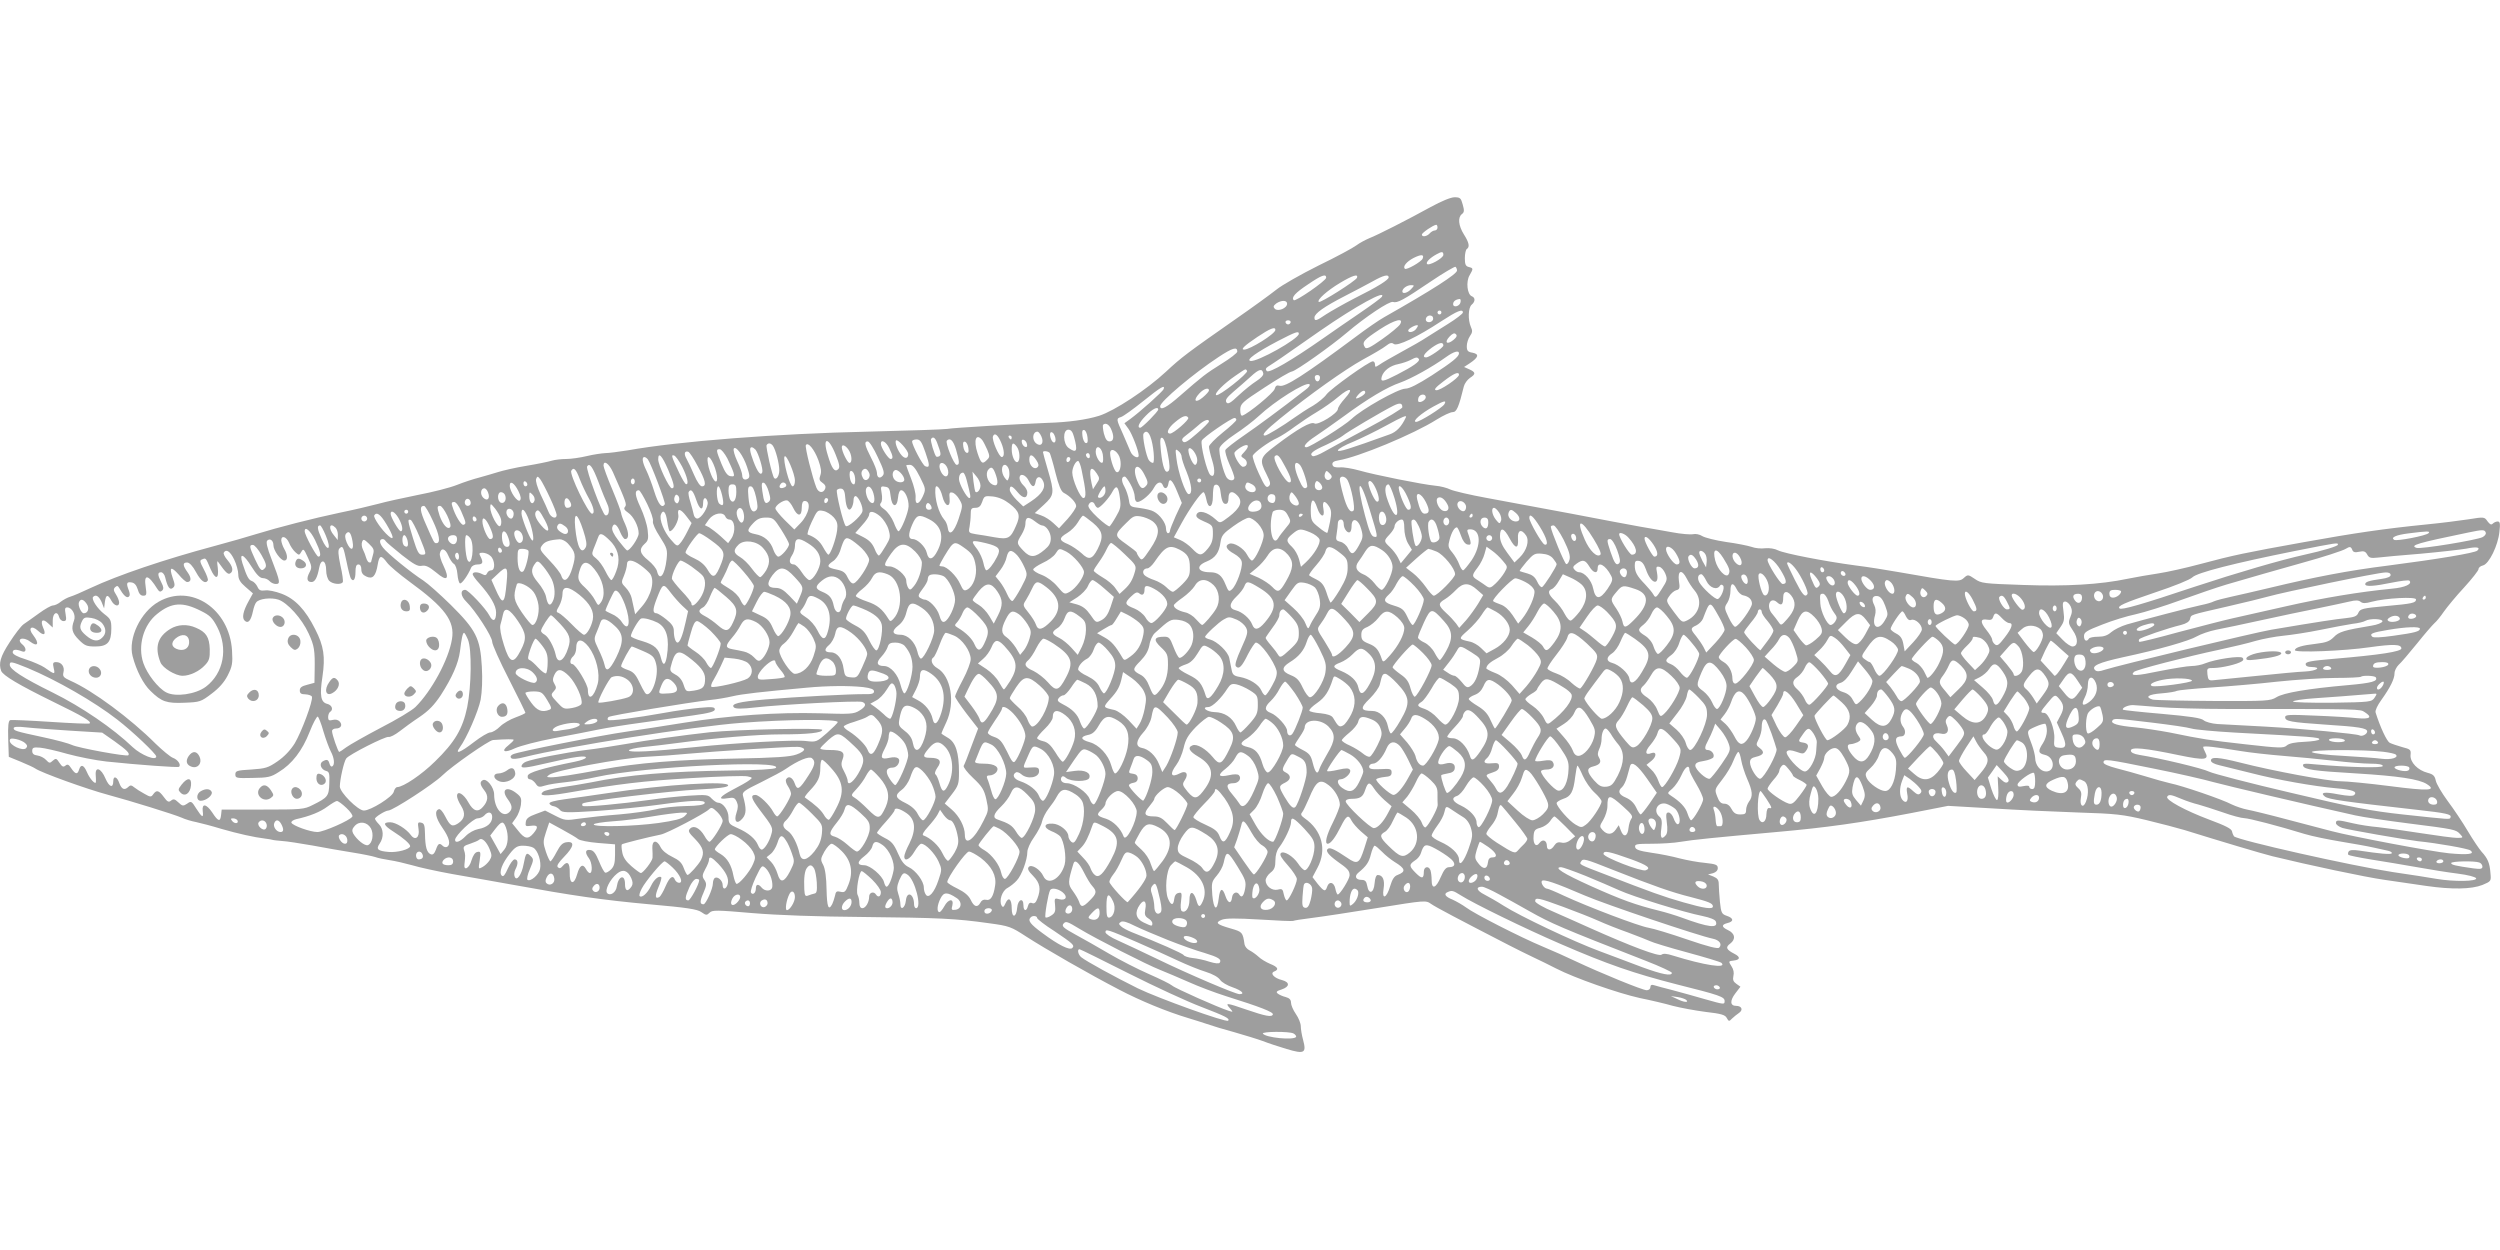 <?xml version="1.0" standalone="no"?>
<!DOCTYPE svg PUBLIC "-//W3C//DTD SVG 20010904//EN"
 "http://www.w3.org/TR/2001/REC-SVG-20010904/DTD/svg10.dtd">
<svg version="1.0" xmlns="http://www.w3.org/2000/svg"
 width="1280pt" height="640pt" viewBox="0 0 1280 640"
 preserveAspectRatio="xMidYMid meet">
<g transform="translate(0,640) scale(0.1,-0.1)"
fill="#9e9e9e" stroke="none">
<path d="M7325 5340 c-118 -65 -271 -143 -315 -160 -19 -8 -49 -24 -65 -36
-17 -13 -104 -60 -195 -104 -90 -45 -187 -100 -215 -123 -29 -23 -121 -90
-206 -149 -246 -172 -280 -197 -359 -271 -99 -92 -264 -201 -343 -226 -64 -20
-158 -33 -262 -36 -151 -6 -483 -25 -515 -31 -19 -3 -201 -9 -405 -14 -464
-10 -971 -49 -1232 -96 -45 -7 -97 -14 -115 -14 -18 -1 -60 -7 -93 -15 -33 -8
-81 -15 -106 -15 -25 0 -59 -4 -75 -9 -16 -5 -74 -17 -129 -26 -55 -9 -120
-24 -145 -32 -25 -8 -68 -20 -96 -28 -28 -7 -80 -24 -115 -38 -35 -14 -125
-37 -199 -51 -74 -15 -166 -35 -205 -46 -38 -10 -126 -31 -195 -45 -137 -29
-313 -74 -430 -110 -41 -13 -136 -40 -210 -60 -261 -70 -496 -150 -635 -215
-44 -21 -91 -41 -105 -45 -14 -4 -36 -16 -49 -26 -13 -11 -31 -19 -40 -19 -9
0 -41 -18 -71 -40 -30 -22 -66 -47 -79 -56 -13 -9 -45 -51 -72 -93 -47 -72
-57 -108 -43 -146 10 -24 91 -72 264 -157 156 -76 200 -102 189 -112 -3 -3
-93 1 -200 8 -106 7 -200 11 -207 9 -9 -4 -12 -29 -10 -97 l3 -91 61 -25 c33
-14 67 -29 75 -35 30 -21 262 -105 374 -135 115 -31 334 -99 374 -116 19 -9
53 -19 75 -23 23 -5 81 -20 130 -35 83 -24 167 -43 226 -50 14 -2 30 -4 35 -6
6 -2 28 -4 50 -6 22 -1 92 -12 155 -23 63 -12 156 -28 206 -36 51 -8 103 -19
115 -23 13 -5 47 -12 74 -16 28 -4 79 -16 115 -26 36 -11 128 -31 205 -45 77
-13 214 -38 305 -54 312 -57 465 -79 705 -101 192 -17 245 -25 266 -40 24 -17
28 -17 42 -3 14 14 34 14 219 -2 131 -11 331 -18 568 -20 391 -4 474 -8 644
-32 104 -14 113 -18 190 -68 99 -64 320 -191 476 -272 109 -57 242 -112 355
-146 28 -8 70 -22 95 -30 25 -9 88 -28 140 -42 52 -15 118 -35 145 -45 28 -11
83 -29 123 -41 90 -27 102 -21 84 46 -7 25 -12 57 -12 71 0 14 -11 42 -25 62
-14 20 -25 46 -25 58 0 15 -8 24 -27 29 -16 4 -34 12 -41 18 -10 8 -6 13 20
21 42 14 43 37 2 48 -41 10 -63 35 -40 44 26 10 19 23 -21 39 -21 9 -48 25
-60 37 -12 11 -33 26 -45 32 -13 6 -24 20 -26 31 -9 62 -11 64 -70 81 -73 21
-83 30 -46 45 21 8 74 8 194 1 91 -6 167 -9 171 -7 3 2 45 9 95 15 49 6 200
29 336 51 247 40 248 40 275 21 24 -17 146 -81 398 -211 39 -20 95 -48 125
-62 30 -14 83 -40 118 -58 93 -48 315 -126 428 -151 55 -11 131 -29 169 -40
39 -10 114 -24 168 -31 79 -9 100 -15 108 -31 10 -18 12 -19 27 -3 9 9 26 22
36 29 22 15 14 36 -15 36 -31 0 -33 26 -4 64 l26 34 -21 15 c-16 11 -19 21
-15 40 4 16 1 34 -10 50 -16 25 -16 26 12 29 33 4 35 18 4 34 -43 22 -48 34
-22 53 29 22 25 52 -12 69 -34 16 -34 28 -2 36 33 8 32 25 -4 37 -26 9 -29 15
-35 72 -3 34 -6 74 -6 90 0 21 -6 30 -27 39 l-28 11 25 6 c16 5 25 14 25 26 0
17 -9 21 -65 27 -36 3 -94 14 -130 23 -36 10 -101 23 -145 29 -61 9 -81 16
-83 29 -3 15 7 17 85 17 48 0 115 4 148 10 67 11 167 21 490 50 258 23 429 47
690 97 l189 37 226 -13 c124 -8 322 -17 440 -21 193 -6 229 -10 350 -39 74
-18 162 -41 195 -51 170 -53 397 -121 450 -134 184 -45 475 -107 575 -121 63
-9 159 -23 213 -31 132 -19 231 -17 287 5 45 19 45 19 41 62 -4 50 -13 73 -46
109 -12 14 -44 61 -70 105 -26 44 -72 113 -103 154 -30 41 -58 88 -61 105 -5
24 -14 32 -41 39 -51 13 -91 54 -88 91 3 27 0 30 -43 41 -25 7 -54 17 -64 22
-15 9 -48 79 -72 155 -3 10 9 36 30 65 45 63 67 107 67 136 0 13 10 32 21 43
12 10 54 60 94 109 40 50 80 96 89 104 10 8 32 35 49 60 17 24 63 80 104 124
40 44 73 86 73 93 0 8 10 16 23 19 31 8 77 102 84 172 5 42 3 53 -9 53 -8 0
-19 -5 -25 -11 -8 -8 -15 -4 -27 12 -16 23 -17 23 -98 10 -46 -7 -141 -19
-213 -26 -219 -22 -369 -44 -630 -91 -301 -54 -362 -67 -530 -112 -71 -19
-168 -41 -215 -48 -47 -7 -116 -19 -155 -27 -142 -30 -317 -40 -537 -32 -201
7 -214 8 -247 31 -34 23 -36 23 -56 5 -24 -23 -51 -20 -335 30 -63 11 -162 27
-220 34 -158 21 -363 61 -396 77 -17 9 -44 13 -66 11 -21 -3 -52 0 -70 7 -18
6 -77 18 -130 25 -54 8 -109 22 -122 30 -14 9 -34 13 -47 10 -13 -3 -62 1
-109 10 -47 8 -121 22 -165 29 -44 8 -201 37 -350 66 -148 28 -342 64 -430 80
-88 16 -173 36 -190 44 -16 8 -50 17 -75 19 -65 6 -314 56 -390 78 -36 10 -81
18 -100 16 -25 -1 -35 2 -38 14 -2 12 7 18 31 22 100 16 385 134 503 209 34
21 70 38 82 38 20 0 31 26 57 132 4 15 18 34 31 43 31 20 30 29 -3 44 l-27 12
29 19 c45 30 50 47 15 54 -25 4 -30 10 -30 34 0 15 7 38 16 51 13 18 14 28 5
47 -16 36 -14 99 4 114 19 16 19 36 1 43 -24 9 -31 75 -12 107 20 35 20 37 -4
43 -16 4 -20 14 -20 45 0 23 5 44 10 47 16 10 12 33 -15 75 -28 45 -32 87 -10
104 12 9 13 18 4 49 -9 33 -13 37 -42 37 -19 0 -67 -20 -122 -50z m35 -105 c0
-8 -6 -15 -14 -15 -7 0 -19 -7 -26 -15 -14 -16 -40 -20 -40 -6 0 9 57 48 73
50 4 1 7 -6 7 -14z m30 -140 c0 -17 -76 -59 -84 -46 -6 9 16 31 49 49 27 15
35 15 35 -3z m-106 -19 c-6 -16 -83 -60 -91 -52 -12 11 8 36 44 55 40 20 56
19 47 -3z m176 -61 c0 -18 -126 -99 -373 -239 -27 -15 -92 -60 -145 -100 -266
-198 -363 -260 -391 -251 -14 4 -20 0 -25 -17 -6 -20 -133 -125 -165 -136 -7
-2 -11 9 -11 30 1 31 8 38 123 113 67 44 131 82 142 83 22 4 200 130 280 198
94 80 219 164 237 158 22 -7 52 9 194 105 65 44 122 77 126 75 4 -3 8 -12 8
-19z m-670 -37 c-1 -16 -158 -124 -166 -115 -14 14 8 38 73 81 69 47 93 56 93
34z m158 0 c-6 -16 -188 -131 -196 -124 -10 11 42 57 108 97 67 40 95 48 88
27z m162 2 c0 -13 -56 -48 -176 -108 -54 -28 -119 -65 -144 -81 -51 -35 -60
-37 -60 -17 0 21 50 56 155 110 50 25 114 60 144 76 55 31 81 37 81 20z m115
-60 c-18 -20 -45 -27 -45 -12 0 15 24 32 44 32 18 0 19 -1 1 -20z m-150 -40
c-3 -5 -54 -43 -113 -83 -59 -40 -143 -98 -187 -129 -163 -114 -277 -180 -289
-168 -8 9 -6 15 8 24 10 6 40 26 65 43 25 18 116 81 201 140 182 126 340 213
315 173z m403 -27 c-4 -22 -38 -30 -38 -10 0 14 13 24 33 26 5 1 7 -7 5 -16z
m-888 -8 c0 -23 -47 -42 -63 -26 -9 10 -8 15 7 27 26 18 56 18 56 -1z m790
-45 c0 -5 -4 -10 -10 -10 -5 0 -10 5 -10 10 0 6 5 10 10 10 6 0 10 -4 10 -10z
m110 0 c0 -6 -35 -33 -77 -59 -43 -27 -94 -59 -113 -71 -19 -13 -75 -45 -125
-72 -49 -27 -100 -56 -112 -65 -21 -14 -23 -14 -23 1 0 9 -5 16 -11 16 -20 0
-214 -139 -237 -169 -12 -17 -43 -42 -69 -58 -27 -15 -70 -43 -98 -63 -54 -39
-138 -90 -148 -90 -21 0 2 26 77 87 150 122 332 251 424 302 50 27 103 58 118
70 20 16 30 18 40 10 17 -14 120 35 243 116 83 54 111 65 111 45z m-154 -39
c-10 -16 -36 -13 -36 3 0 17 21 27 34 16 4 -5 5 -13 2 -19z m-728 -12 c-2 -6
-8 -10 -13 -10 -5 0 -11 4 -13 10 -2 6 4 11 13 11 9 0 15 -5 13 -11z m560 -10
c-7 -11 -48 -45 -92 -76 -61 -43 -80 -52 -87 -42 -17 27 -9 37 76 93 77 50
125 62 103 25z m82 -24 c-13 -16 -40 -21 -40 -7 0 10 42 32 49 26 2 -2 -2 -10
-9 -19z m-720 -4 c0 -20 -130 -101 -160 -101 -20 0 1 20 68 65 66 44 92 54 92
36z m120 -20 c0 -26 -214 -146 -248 -139 -24 5 31 44 141 102 91 47 107 53
107 37z m791 -32 c-32 -26 -48 -13 -20 17 16 17 26 21 33 13 8 -7 4 -16 -13
-30z m-51 -28 c0 -11 -73 -61 -88 -61 -23 0 -11 20 29 50 38 27 59 31 59 11z
m-1055 -31 c0 -7 -36 -35 -80 -62 -83 -52 -97 -63 -214 -165 -67 -59 -101 -77
-101 -53 0 24 170 167 299 252 73 48 96 54 96 28z m1135 -9 c0 -17 -33 -44
-139 -113 -72 -46 -115 -68 -136 -68 -36 0 -223 -105 -275 -155 -36 -34 -213
-145 -231 -145 -22 0 -1 26 47 57 27 18 91 63 142 100 126 93 224 151 291 174
56 20 163 79 235 131 39 28 66 36 66 19z m-205 -30 c6 -11 -30 -37 -112 -79
-74 -38 -87 -40 -78 -9 10 30 43 55 85 63 19 4 46 13 60 20 30 16 37 17 45 5z
m-880 -60 c7 -12 -145 -132 -158 -124 -12 7 38 58 98 99 57 39 52 37 60 25z
m83 -13 c2 -9 -13 -25 -35 -39 -21 -13 -62 -46 -91 -73 -43 -41 -55 -47 -63
-36 -7 12 2 25 37 55 26 22 66 57 88 77 42 39 59 43 64 16z m1002 -7 c0 -16
-99 -83 -117 -79 -13 2 -4 14 37 45 53 41 80 53 80 34z m-712 -18 c-4 -22 -22
-20 -26 1 -2 10 3 16 13 16 10 0 15 -7 13 -17z m-74 -59 c-134 -104 -243 -184
-317 -235 -48 -33 -90 -66 -93 -73 -3 -7 6 -39 20 -71 15 -32 26 -64 26 -71 0
-17 -24 -18 -38 -1 -17 21 -44 129 -38 153 4 13 34 41 78 70 40 26 96 69 123
94 82 77 239 175 259 163 6 -4 -3 -17 -20 -29z m-726 4 c-5 -13 -121 -117
-172 -154 l-29 -21 21 -29 c18 -25 52 -112 52 -136 0 -20 -32 -5 -42 20 -6 15
-24 56 -39 91 -34 75 -35 78 -9 86 12 4 62 40 113 81 91 73 113 86 105 62z
m232 -7 c0 -5 -14 -21 -32 -36 -38 -32 -52 -16 -17 21 22 24 49 32 49 15z
m695 -42 c-19 -21 -35 -45 -35 -53 0 -22 -102 -85 -120 -74 -18 11 -85 -27
-197 -112 -83 -62 -87 -73 -48 -149 21 -42 22 -51 10 -61 -12 -10 -20 1 -50
66 -20 43 -33 84 -31 91 7 16 81 71 126 91 19 9 60 35 90 58 30 22 81 56 113
75 32 19 81 53 109 77 60 51 83 46 33 -9z m105 31 c0 -9 -32 -30 -46 -30 -4 0
1 9 11 20 19 21 35 26 35 10z m310 -24 c0 -14 -29 -31 -38 -22 -2 3 -2 12 1
21 8 19 37 20 37 1z m95 -36 c-11 -18 -126 -90 -144 -90 -25 0 25 44 89 79 54
30 68 33 55 11z m-215 -15 c0 -7 -78 -54 -172 -104 -95 -51 -196 -105 -225
-122 -29 -17 -57 -28 -63 -24 -18 11 1 27 69 57 36 17 75 38 86 47 19 17 200
124 260 154 32 16 45 14 45 -8z m-1250 -12 c0 -10 -82 -93 -92 -93 -18 0 -6
27 29 62 34 35 63 49 63 31z m154 -42 c6 -10 -76 -81 -93 -81 -23 0 -10 30 26
59 38 32 58 38 67 22z m1114 2 c-22 -47 -48 -75 -83 -87 -208 -75 -265 -93
-265 -82 0 7 35 27 78 44 42 18 118 55 167 82 88 48 110 57 103 43z m-868 -13
c0 -5 -31 -34 -70 -65 -38 -31 -70 -63 -70 -72 0 -9 7 -40 16 -69 18 -56 13
-94 -9 -76 -17 14 -52 155 -44 176 6 16 151 116 168 116 5 0 9 -4 9 -10z
m-140 -8 c0 -4 -27 -32 -61 -61 -47 -41 -63 -51 -72 -42 -9 10 -5 17 18 34 16
12 43 34 60 49 29 27 55 36 55 20z m-502 -37 c18 -39 15 -65 -7 -65 -13 0 -21
11 -29 40 -5 21 -7 42 -4 45 12 12 29 3 40 -20z m-189 -42 c20 -72 14 -86 -27
-57 -30 21 -32 94 -2 94 14 0 22 -11 29 -37z m69 -2 c3 -24 0 -32 -10 -29 -7
3 -14 19 -16 37 -3 24 0 32 10 29 7 -3 14 -19 16 -37z m-236 4 c15 -33 -2 -55
-27 -35 -23 19 -18 60 7 60 5 0 14 -11 20 -25z m71 -5 c7 -29 -11 -36 -22 -8
-9 24 -5 42 8 33 5 -2 11 -14 14 -25z m487 4 c16 -40 24 -134 13 -134 -6 0
-15 6 -20 13 -14 17 -36 125 -28 137 11 17 25 11 35 -16z m-764 -30 c17 -40
18 -74 3 -74 -14 0 -52 88 -45 106 8 21 25 8 42 -32z m54 26 c0 -5 -2 -10 -4
-10 -3 0 -8 5 -11 10 -3 6 -1 10 4 10 6 0 11 -4 11 -10z m-382 -27 c20 -53 21
-62 11 -69 -6 -3 -13 -4 -16 -1 -9 10 -31 82 -26 89 9 15 21 8 31 -19z m231
14 c6 -8 17 -30 26 -50 13 -32 13 -37 -1 -51 -24 -25 -31 -20 -49 34 -22 66
-8 105 24 67z m950 -71 c11 -55 11 -80 4 -87 -17 -17 -30 17 -39 100 -6 61 -4
73 7 69 9 -3 20 -35 28 -82z m-1329 -1 c0 -22 -16 -26 -33 -7 -20 22 -38 68
-29 77 9 8 62 -51 62 -70z m88 9 c24 -68 23 -81 -1 -71 -13 5 -67 107 -67 127
0 6 10 10 23 10 18 0 26 -11 45 -66z m157 14 c18 -63 19 -78 3 -78 -14 0 -60
115 -50 124 16 17 33 1 47 -46z m363 28 c3 -12 -1 -17 -10 -14 -7 3 -15 13
-16 22 -3 12 1 17 10 14 7 -3 15 -13 16 -22z m-979 -55 c19 -47 22 -64 13 -73
-18 -18 -33 2 -53 69 -31 97 2 101 40 4z m215 -11 c31 -65 36 -83 26 -95 -15
-18 -30 -11 -30 14 0 10 -13 45 -30 77 -33 65 -37 84 -17 84 8 0 31 -36 51
-80z m59 45 c20 -41 21 -55 7 -55 -12 0 -50 59 -50 78 0 25 27 11 43 -23z
m405 1 c3 -20 0 -27 -10 -24 -7 3 -14 17 -16 32 -3 20 0 27 10 24 7 -3 14 -17
16 -32z m-1001 12 c14 -19 33 -91 33 -126 0 -28 -15 -51 -26 -40 -10 10 -44
160 -39 169 8 13 21 11 32 -3z m233 -74 c14 -39 17 -60 10 -78 -7 -20 -5 -27
11 -38 14 -9 18 -19 14 -30 -10 -25 -34 -22 -45 5 -20 50 -60 209 -54 218 11
18 43 -21 64 -77z m1016 69 c16 -21 18 -69 5 -78 -14 -8 -31 28 -31 64 0 35 7
39 26 14z m1165 -27 c-20 -21 -20 -22 -1 -34 21 -13 17 -42 -6 -42 -13 0 -44
49 -44 70 0 6 15 19 33 30 38 23 49 9 18 -24z m-2027 12 c18 -25 21 -68 5 -68
-10 0 -39 59 -39 80 0 17 18 11 34 -12z m-519 -89 c14 -42 15 -53 4 -60 -17
-10 -29 -2 -29 19 0 9 -11 41 -25 70 -14 30 -22 59 -18 65 10 17 49 -36 68
-94z m43 89 c16 -20 40 -101 35 -116 -8 -20 -24 0 -45 55 -20 53 -22 73 -9 73
5 0 13 -6 19 -12z m1778 -23 c3 -20 3 -39 -1 -43 -10 -10 -35 28 -35 55 0 37
28 28 36 -12z m484 -31 c0 -13 -5 -24 -11 -24 -14 0 -41 68 -33 82 10 16 44
-29 44 -58z m-2406 9 c13 -27 27 -58 31 -71 6 -20 4 -23 -15 -20 -15 2 -28 19
-46 63 -28 70 -29 75 -9 75 8 0 25 -21 39 -47z m2011 -3 c8 -35 -2 -73 -18
-67 -14 4 -39 87 -32 105 8 22 43 -4 50 -38z m315 11 c0 -9 11 -43 25 -76 27
-67 32 -115 11 -115 -16 0 -55 113 -63 185 -6 46 -5 49 10 36 10 -7 17 -21 17
-30z m-2478 -47 c41 -75 47 -104 22 -104 -9 0 -25 23 -40 58 -13 31 -31 69
-39 83 -15 26 -10 42 9 36 6 -2 28 -34 48 -73z m1803 66 c3 -6 17 -51 29 -101
16 -64 29 -95 42 -102 33 -17 64 -50 64 -68 0 -9 -20 -39 -44 -66 l-44 -48
-29 27 c-16 15 -43 33 -62 39 l-33 12 46 42 c54 50 56 60 21 179 -14 47 -25
88 -25 91 0 9 29 5 35 -5z m205 -16 c0 -8 -4 -12 -10 -9 -5 3 -10 10 -10 16 0
5 5 9 10 9 6 0 10 -7 10 -16z m-2159 -69 c31 -74 35 -95 19 -95 -14 0 -70 119
-70 148 0 41 20 19 51 -53z m72 15 c26 -52 35 -91 20 -89 -5 0 -20 26 -35 57
-41 86 -43 95 -27 90 8 -2 26 -28 42 -58z m577 -71 c0 -17 -5 -29 -12 -29 -15
0 -51 137 -41 153 9 14 53 -89 53 -124z m1236 105 c12 -18 14 -28 6 -36 -16
-16 -42 8 -42 38 0 31 15 30 36 -2z m1273 -31 c32 -58 38 -83 22 -83 -21 0
-88 120 -74 134 13 13 23 4 52 -51z m-3262 35 c16 -21 92 -222 87 -230 -15
-23 -33 -1 -54 65 -12 39 -31 89 -41 109 -20 40 -24 68 -10 68 5 0 13 -6 18
-12z m344 -45 c20 -59 10 -93 -14 -47 -8 17 -19 47 -22 68 -11 57 14 42 36
-21z m1819 48 c0 -6 -4 -13 -10 -16 -5 -3 -10 1 -10 9 0 9 5 16 10 16 6 0 10
-4 10 -9z m58 -58 c23 -109 25 -143 9 -143 -16 0 -57 94 -57 131 0 24 17 59
30 59 4 0 13 -21 18 -47z m-2400 -10 c69 -156 72 -166 62 -178 -8 -9 -3 -17
16 -30 27 -18 54 -70 54 -106 0 -24 -47 -92 -60 -87 -4 2 -24 25 -44 51 -25
33 -35 54 -31 68 8 25 24 15 41 -27 8 -19 19 -34 24 -34 21 0 21 30 1 76 -12
25 -21 52 -21 58 0 6 -20 60 -45 120 -25 59 -45 114 -45 122 0 31 28 11 48
-33z m1713 20 c13 -36 -6 -57 -27 -29 -8 11 -14 28 -14 38 0 28 29 21 41 -9z
m1806 15 c15 -19 42 -106 35 -112 -13 -14 -24 -3 -42 40 -21 48 -26 84 -11 84
5 0 13 -6 18 -12z m-3592 -88 c17 -47 38 -97 45 -112 14 -29 7 -62 -11 -56
-15 5 -101 237 -93 250 13 20 28 -1 59 -82z m1645 28 c31 -62 31 -63 14 -101
-20 -43 -40 -44 -36 -1 1 16 -9 58 -23 93 -14 36 -25 66 -25 68 0 2 9 3 19 3
14 0 29 -18 51 -62z m456 37 c3 -14 3 -33 -1 -42 -6 -17 -7 -17 -21 1 -19 26
-18 66 1 66 8 0 17 -11 21 -25z m-66 -30 c14 -42 6 -59 -20 -45 -25 13 -36 56
-20 75 16 20 26 12 40 -30z m760 4 c17 -32 19 -44 9 -55 -18 -22 -29 -17 -45
21 -32 76 0 106 36 34z m-2892 -21 c11 -29 32 -73 46 -98 26 -46 33 -80 17
-80 -19 0 -117 203 -106 220 12 20 24 9 43 -42z m1481 33 c14 -25 -15 -54 -30
-30 -10 17 -11 33 -2 42 11 12 22 8 32 -12z m181 -37 c0 -17 -32 -18 -48 -2
-16 16 -15 45 1 51 14 6 47 -29 47 -49z m986 31 c15 -23 15 -27 -2 -52 l-18
-28 -7 30 c-16 75 -4 97 27 50z m-1238 -23 c2 -18 -1 -32 -6 -32 -12 0 -22 24
-22 52 0 32 25 15 28 -20z m2434 -4 c-16 -16 -37 4 -28 28 6 16 8 16 23 1 13
-13 15 -19 5 -29z m-1863 -5 c21 -80 23 -93 14 -93 -13 0 -53 74 -53 97 0 21
8 33 21 33 5 0 13 -17 18 -37z m71 -29 c0 -21 -16 -41 -26 -32 -2 3 -7 27 -10
54 l-5 49 20 -24 c12 -13 21 -34 21 -47z m248 23 c16 -33 29 -35 34 -5 4 31
26 34 39 4 15 -32 -5 -65 -62 -103 l-40 -26 -34 33 c-19 19 -35 42 -35 52 0
26 12 22 41 -13 27 -33 49 -33 49 0 0 10 -9 26 -20 36 -11 10 -20 27 -20 37 0
28 32 19 48 -15z m-2452 -86 c19 -40 34 -80 34 -87 0 -25 -30 -15 -41 14 -6
15 -24 55 -41 90 -17 37 -27 70 -23 80 6 15 8 15 22 -3 8 -11 30 -53 49 -94z
m2972 70 c12 -21 22 -50 22 -65 0 -16 6 -26 14 -26 20 0 69 42 85 74 16 29 36
34 45 11 8 -22 24 -18 28 8 5 34 21 20 46 -42 l23 -56 -31 -66 c-16 -36 -30
-71 -30 -77 0 -7 -4 -12 -10 -12 -5 0 -10 11 -10 24 0 27 -31 71 -63 87 -11 7
-43 14 -71 18 -49 6 -51 7 -56 41 -3 19 -13 50 -23 68 -17 30 -16 52 2 52 4 0
17 -17 29 -39z m1112 20 c19 -36 40 -145 30 -155 -16 -16 -35 13 -53 81 -10
35 -17 70 -17 78 0 21 27 19 40 -4z m-3650 -6 c0 -8 -4 -15 -10 -15 -5 0 -10
7 -10 15 0 8 5 15 10 15 6 0 10 -7 10 -15z m2900 5 c0 -5 -4 -10 -10 -10 -5 0
-10 5 -10 10 0 6 5 10 10 10 6 0 10 -4 10 -10z m-3450 -21 c0 -5 -4 -9 -10 -9
-5 0 -10 7 -10 16 0 8 5 12 10 9 6 -3 10 -10 10 -16z m4070 -15 c0 -16 -26
-19 -35 -4 -4 6 -4 18 -1 27 5 12 9 13 21 3 8 -7 15 -19 15 -26z m276 -10 c17
-40 18 -67 3 -62 -14 5 -49 89 -42 101 8 13 24 -4 39 -39z m-4392 -8 c13 -26
15 -41 8 -48 -12 -12 -52 45 -52 75 0 29 23 15 44 -27z m1282 -4 c10 -33 10
-43 -1 -52 -17 -14 -24 -3 -32 56 -5 37 -3 46 8 42 7 -2 19 -23 25 -46z m89
38 c3 -6 -1 -13 -10 -16 -19 -8 -30 0 -20 15 8 14 22 14 30 1z m2386 0 c24
-13 25 -40 1 -40 -24 0 -42 19 -35 36 6 17 9 17 34 4z m-2641 -39 c0 -42 -16
-63 -31 -40 -5 8 -9 29 -9 47 0 25 4 32 20 32 17 0 20 -7 20 -39z m2478 8 c6
-51 13 -69 27 -69 10 0 15 10 15 30 0 34 19 40 44 14 31 -31 18 -64 -42 -110
-45 -34 -46 -34 -66 -15 -45 41 -90 52 -100 26 -4 -12 7 -21 39 -35 44 -19 45
-21 45 -64 0 -33 -7 -52 -26 -75 -32 -39 -43 -39 -80 0 -16 17 -44 37 -61 44
l-33 14 40 73 c40 73 99 157 112 158 4 0 10 -16 14 -35 10 -55 34 -45 34 13 0
27 3 52 7 56 12 12 28 0 31 -25z m892 -40 c35 -117 -2 -113 -40 4 -12 38 -8
67 9 67 5 0 19 -32 31 -71z m-3443 16 c11 -49 7 -61 -14 -44 -14 12 -18 89 -5
89 5 0 13 -20 19 -45z m174 -10 c9 -42 10 -58 1 -67 -20 -20 -35 6 -40 67 -4
45 -2 55 11 55 11 0 19 -17 28 -55z m601 19 c11 -39 3 -60 -16 -45 -17 14 -29
58 -20 72 10 17 27 4 36 -27z m88 -14 c6 -58 33 -63 38 -7 2 22 8 37 16 37 19
0 39 -44 38 -82 -1 -33 -40 -128 -52 -128 -4 0 -15 20 -24 45 -10 25 -31 54
-47 66 -23 16 -27 24 -19 34 7 8 8 28 4 50 -6 34 -5 37 17 33 20 -2 25 -10 29
-48z m265 -1 c13 -54 42 -62 37 -11 -3 28 0 33 14 30 10 -2 26 -17 36 -35 18
-31 18 -32 -4 -100 -24 -71 -50 -91 -56 -43 -2 14 -10 32 -18 40 -28 33 -49
105 -45 158 2 29 26 3 36 -39z m835 27 c0 -22 -26 -43 -38 -32 -5 6 25 56 33
56 3 0 5 -11 5 -24z m74 -36 c6 -43 3 -56 -20 -95 -14 -25 -29 -47 -33 -50 -4
-2 -32 18 -61 45 -35 33 -51 54 -47 64 8 20 26 21 33 1 4 -8 10 -15 15 -15 12
0 58 50 75 83 20 37 30 28 38 -33z m1278 -57 c44 -144 44 -146 23 -141 -14 2
-25 29 -46 108 -49 182 -30 209 23 33z m193 65 c23 -50 24 -68 5 -68 -10 0
-36 55 -46 97 -11 43 17 24 41 -29z m-4706 20 c12 -31 -4 -47 -25 -26 -17 17
-13 48 6 48 6 0 15 -10 19 -22z m1829 -28 c4 -51 18 -73 32 -50 5 8 10 25 10
38 0 12 4 22 10 22 15 0 42 -59 35 -80 -8 -25 -76 -84 -85 -73 -13 14 -51 173
-45 184 4 5 14 9 23 7 12 -2 18 -16 20 -48z m-1014 -31 c19 -39 32 -78 29 -88
-3 -10 13 -45 36 -80 37 -58 39 -66 34 -114 -9 -82 -36 -115 -49 -62 -3 14
-24 39 -45 56 -44 35 -49 57 -18 85 18 16 20 26 15 70 -3 28 -20 81 -37 117
-29 62 -31 87 -8 87 5 0 24 -32 43 -71z m251 21 c17 -51 35 -58 35 -14 0 29
16 32 23 4 6 -24 -32 -85 -53 -85 -8 0 -16 9 -18 20 -2 11 -10 40 -17 64 -8
24 -12 47 -9 52 11 19 23 7 39 -41z m-979 25 c9 -23 -3 -45 -21 -39 -20 8 -20
54 0 54 9 0 18 -7 21 -15z m150 -30 c-9 -23 -26 -9 -26 23 0 24 1 25 16 10 10
-9 14 -24 10 -33z m3914 -12 c0 -19 -30 -13 -43 8 -6 9 -7 25 -3 35 7 18 9 18
27 -5 10 -13 19 -30 19 -38z m-3174 11 c-5 -13 -10 -14 -18 -6 -6 6 -8 18 -4
28 5 13 10 14 18 6 6 -6 8 -18 4 -28z m3054 18 c0 -24 -8 -32 -26 -25 -22 8
-17 43 6 43 13 0 20 -7 20 -18z m770 -22 c21 -42 20 -60 -6 -60 -14 0 -25 20
-38 73 -10 43 20 34 44 -13z m-2131 -9 c51 -40 57 -60 33 -113 -28 -65 -40
-71 -109 -59 -32 6 -75 13 -97 16 -36 6 -38 8 -32 37 3 17 6 46 6 64 0 29 3
34 24 34 18 0 27 8 35 31 10 30 13 31 55 27 30 -4 58 -16 85 -37z m2242 -4
c13 -23 0 -40 -23 -32 -23 9 -42 56 -26 66 14 9 34 -5 49 -34z m-5001 7 c0 -8
-7 -14 -15 -14 -15 0 -21 21 -9 33 10 9 24 -2 24 -19z m509 7 c11 -20 5 -31
-16 -31 -7 0 -13 11 -13 25 0 29 15 33 29 6z m1321 10 c0 -6 -4 -13 -10 -16
-5 -3 -10 1 -10 9 0 9 5 16 10 16 6 0 10 -4 10 -9z m-179 -41 c22 -46 44 -46
44 0 0 24 5 35 15 35 36 0 23 -67 -21 -113 l-32 -33 -49 48 c-26 26 -48 53
-48 60 0 16 41 44 60 41 8 -2 22 -19 31 -38z m2397 16 c5 -22 -13 -36 -45 -36
-27 0 -30 22 -7 45 21 20 48 16 52 -9z m286 -16 c16 -49 41 -54 32 -6 -8 42 6
48 29 13 12 -19 13 -34 5 -77 -6 -29 -12 -55 -14 -58 -3 -2 -23 10 -44 28 -38
30 -40 35 -41 87 0 61 15 68 33 13z m761 13 c3 -9 1 -21 -5 -27 -14 -14 -45
17 -37 38 7 18 33 11 42 -11z m-5144 -30 c26 -60 27 -65 12 -70 -11 -4 -43 47
-57 95 -6 16 -3 22 9 22 9 0 24 -19 36 -47z m2409 15 c0 -5 -7 -8 -15 -8 -15
0 -20 21 -8 33 7 7 23 -11 23 -25z m-2205 -56 c3 -14 2 -29 -4 -35 -12 -12
-51 62 -51 95 1 22 2 22 25 -6 13 -17 27 -41 30 -54z m-349 -8 c34 -72 41
-114 19 -115 -12 -1 -13 2 -55 98 -30 67 -33 93 -9 93 6 0 26 -34 45 -76z m74
26 c16 -34 20 -54 14 -60 -13 -13 -37 14 -53 59 -14 44 -14 51 2 51 8 0 24
-23 37 -50z m340 10 c0 -11 -4 -21 -9 -24 -13 -8 -34 21 -27 39 7 20 36 8 36
-15z m1174 14 c9 -24 7 -52 -4 -59 -13 -8 -34 39 -27 59 8 20 23 20 31 0z
m3872 -9 c9 -14 13 -32 9 -42 -6 -16 -8 -16 -26 6 -20 25 -26 61 -9 61 5 0 17
-11 26 -25z m-5586 5 c0 -5 -4 -10 -10 -10 -5 0 -10 5 -10 10 0 6 5 10 10 10
6 0 10 -4 10 -10z m619 -45 c21 -55 29 -118 13 -99 -14 15 -52 115 -52 135 0
36 19 19 39 -36z m81 1 c30 -57 19 -71 -20 -25 -28 33 -37 59 -24 72 10 10 17
3 44 -47z m725 20 l26 -34 -22 -44 c-12 -24 -28 -51 -37 -60 -14 -17 -17 -16
-48 20 -34 38 -60 103 -50 128 11 29 26 12 32 -36 4 -27 10 -50 13 -50 18 0
49 58 44 83 -7 37 11 34 42 -7z m753 -4 c19 -22 22 -35 18 -68 -6 -45 -34
-124 -45 -124 -3 0 -15 17 -26 37 -17 32 -42 53 -79 66 -5 1 4 31 20 65 28 59
30 62 59 56 17 -3 40 -18 53 -32z m2327 7 c16 -29 15 -31 -12 -63 -15 -18 -33
-41 -39 -52 -29 -48 -51 59 -28 134 2 6 17 12 33 12 24 0 34 -7 46 -31z m1167
14 c23 -21 23 -43 -1 -43 -24 0 -45 25 -37 45 7 19 15 19 38 -2z m-5722 -25
c20 -34 26 -68 12 -68 -10 0 -52 73 -52 89 0 22 21 11 40 -21z m2467 8 c16
-14 35 -43 42 -66 11 -38 10 -45 -14 -85 -14 -24 -29 -46 -34 -49 -4 -3 -15
12 -23 34 -12 28 -27 44 -58 60 l-41 21 35 40 c20 21 36 46 36 54 0 22 25 18
57 -9z m2589 -2 c7 -27 -7 -50 -25 -40 -6 4 -11 20 -11 37 0 37 27 40 36 3z
m-5118 -37 c38 -63 43 -89 11 -61 -34 29 -79 95 -73 105 12 20 32 6 62 -44z
m1736 38 c3 -8 12 -15 20 -15 29 0 35 -62 10 -98 l-16 -23 -38 35 c-21 19 -48
39 -59 46 l-22 11 21 30 c24 32 73 41 84 14z m2956 11 c0 -3 -4 -8 -10 -11 -5
-3 -10 -1 -10 4 0 6 5 11 10 11 6 0 10 -2 10 -4z m870 -6 c0 -5 -5 -10 -11
-10 -5 0 -7 5 -4 10 3 6 8 10 11 10 2 0 4 -4 4 -10z m-5660 -15 c0 -8 -7 -15
-15 -15 -8 0 -15 7 -15 15 0 8 7 15 15 15 8 0 15 -7 15 -15z m560 -6 c0 -5 -4
-9 -10 -9 -5 0 -10 7 -10 16 0 8 5 12 10 9 6 -3 10 -10 10 -16z m546 -54 c16
-49 20 -74 13 -87 -22 -41 -44 -1 -54 101 -8 85 11 78 41 -14z m1772 56 c63
-32 78 -91 42 -161 -24 -48 -46 -51 -55 -10 -7 31 -47 70 -72 70 -23 0 -24 24
-3 73 23 52 34 56 88 28z m838 -18 c51 -43 56 -70 24 -134 -28 -54 -45 -58
-83 -21 -18 16 -49 37 -69 46 -47 19 -48 31 -4 57 19 11 44 36 55 55 11 19 23
34 26 34 4 0 26 -17 51 -37z m304 9 c41 -31 38 -71 -11 -143 -39 -58 -43 -61
-55 -44 -8 10 -14 22 -14 26 0 3 -25 23 -55 44 -61 43 -61 46 2 108 33 34 42
38 73 33 19 -3 46 -14 60 -24z m1984 -29 c36 -58 47 -98 24 -91 -14 5 -77 115
-78 136 0 26 20 10 54 -45z m-5374 -6 c18 -41 18 -57 -1 -57 -12 0 -39 62 -39
90 0 30 19 15 40 -33z m1490 -9 c22 -35 40 -68 40 -74 0 -18 -40 -64 -55 -64
-7 0 -18 15 -25 34 -14 44 -47 73 -92 81 -45 9 -47 19 -11 57 20 21 36 28 65
28 36 0 41 -4 78 -62z m1300 42 c14 -11 29 -20 34 -20 22 0 46 -35 46 -66 0
-24 -8 -39 -31 -58 -49 -42 -74 -43 -109 -6 -36 38 -36 40 -10 82 11 18 20 42
20 54 0 38 14 42 50 14z m1141 -11 c18 -20 29 -42 29 -60 0 -33 -45 -129 -60
-129 -5 0 -16 13 -25 30 -17 33 -69 65 -91 56 -25 -9 -15 -30 24 -51 23 -13
38 -28 40 -43 5 -30 -27 -118 -50 -139 -16 -14 -18 -13 -34 26 -18 45 -38 61
-78 61 -65 0 -76 32 -18 55 44 18 64 45 71 99 5 34 14 45 66 82 33 24 68 43
78 43 11 1 32 -13 48 -30z m979 11 c0 -11 -7 -20 -15 -20 -8 0 -15 9 -15 20 0
11 7 20 15 20 8 0 15 -9 15 -20z m200 -3 c0 -30 -10 -40 -27 -26 -20 18 -16
49 7 49 14 0 20 -7 20 -23z m-5473 -73 c38 -94 38 -94 13 -94 -16 0 -24 16
-45 83 -29 95 -29 100 -12 95 6 -3 26 -40 44 -84z m4733 62 c0 -25 22 -51 33
-39 4 3 7 16 7 28 0 50 36 39 50 -16 10 -35 8 -45 -12 -81 -27 -49 -38 -52
-56 -16 -7 16 -25 31 -39 34 -23 6 -25 10 -19 43 3 20 6 44 6 54 0 9 7 17 15
17 9 0 15 -9 15 -24z m310 -20 c0 -26 8 -59 19 -78 l20 -33 -28 -34 -29 -35
-15 30 c-8 16 -27 40 -41 53 -32 30 -32 32 -1 65 14 15 25 33 25 40 0 16 20
36 37 36 9 0 13 -15 13 -44z m74 10 c9 -19 16 -43 16 -53 0 -25 -25 -59 -33
-46 -9 14 -25 122 -19 128 11 11 20 4 36 -29z m94 -5 c7 -21 12 -45 12 -54 0
-16 -26 -30 -40 -22 -12 7 -24 91 -15 104 13 22 32 10 43 -28z m-4464 4 c26
-19 14 -50 -13 -35 -25 13 -34 27 -26 40 8 13 16 12 39 -5z m5265 -64 c28 -46
41 -75 35 -81 -17 -17 -55 20 -80 77 -48 108 -20 111 45 4z m-6491 17 c31 -73
11 -89 -21 -17 -23 51 -25 69 -8 69 4 0 17 -23 29 -52z m50 40 c7 -7 12 -23
12 -37 l-1 -26 -19 24 c-31 36 -23 70 8 39z m6288 -62 c27 -55 35 -82 30 -101
-4 -15 -11 -25 -17 -23 -9 3 -78 170 -79 191 0 4 7 7 14 7 8 0 31 -33 52 -74z
m-526 22 c9 -27 22 -44 34 -46 15 -3 18 1 14 20 -3 12 -9 31 -13 41 -5 13 -2
17 12 17 55 0 59 -81 8 -158 -20 -28 -39 -52 -44 -52 -5 0 -14 14 -20 31 -6
17 -22 44 -35 60 -22 26 -23 33 -14 66 10 38 25 63 37 63 4 0 13 -19 21 -42z
m-5867 -23 c28 -58 34 -85 17 -85 -10 0 -70 111 -70 130 0 28 29 4 53 -45z
m1062 24 c7 -20 -1 -39 -15 -39 -14 0 -32 40 -26 56 7 18 34 7 41 -17z m4034
15 c22 -9 43 -25 47 -36 6 -21 -27 -77 -71 -118 l-24 -22 -10 39 c-6 22 -22
50 -36 63 -32 30 -31 39 3 67 33 27 40 28 91 7z m1021 -32 c29 -54 46 -54 42
1 -3 43 17 51 41 16 19 -27 4 -78 -33 -114 l-26 -25 -37 50 c-26 35 -37 60
-37 85 0 49 20 44 50 -13z m4997 31 c3 -7 -5 -17 -16 -23 -28 -15 -320 -63
-339 -55 -35 13 2 24 268 79 72 15 82 15 87 -1z m-10922 -45 c9 -48 -10 -51
-30 -5 -9 23 -10 36 -3 45 15 17 25 5 33 -40z m795 26 c14 -35 12 -54 -4 -54
-16 0 -26 21 -26 56 0 32 18 31 30 -2z m9834 16 c-13 -13 -163 -42 -176 -34
-19 12 9 25 73 33 95 12 115 13 103 1z m-9300 -50 c35 -42 42 -91 21 -145 -9
-25 -20 -45 -25 -45 -4 0 -18 20 -30 45 -12 25 -33 54 -47 65 -23 18 -24 23
-15 47 7 16 16 41 22 56 8 23 13 26 29 18 10 -6 30 -24 45 -41z m506 14 c68
-49 74 -63 54 -116 -31 -79 -43 -84 -73 -32 -14 23 -37 42 -66 55 -25 11 -45
25 -45 30 0 16 60 99 70 99 6 0 33 -16 60 -36z m4430 10 c0 -8 -4 -14 -9 -14
-11 0 -22 26 -14 34 9 9 23 -3 23 -20z m267 4 c44 -48 52 -88 18 -88 -12 0
-65 86 -65 105 0 13 29 3 47 -17z m-6251 -13 c7 -29 1 -41 -15 -30 -14 8 -14
55 -1 55 5 0 12 -11 16 -25z m254 6 c0 -27 -19 -36 -37 -18 -18 18 -9 37 18
37 12 0 19 -7 19 -19z m70 0 c20 -38 6 -145 -15 -111 -13 21 -19 130 -7 130 6
0 16 -9 22 -19z m5230 4 c0 -8 -7 -15 -15 -15 -8 0 -15 7 -15 15 0 8 7 15 15
15 8 0 15 -7 15 -15z m-6160 -24 c6 -16 21 -38 32 -48 19 -17 20 -17 31 2 10
18 13 15 33 -29 21 -45 22 -52 8 -78 -16 -30 -12 -48 11 -48 18 0 30 24 39 72
9 51 36 41 36 -12 0 -22 7 -45 16 -54 17 -17 59 -21 69 -7 3 5 -2 44 -12 86
-12 57 -13 79 -5 87 17 17 20 10 37 -71 8 -40 18 -77 21 -82 13 -21 24 -6 24
31 0 29 4 40 15 40 9 0 15 -9 15 -25 0 -18 8 -29 26 -37 32 -15 48 2 58 62 8
48 18 50 48 9 13 -17 64 -60 113 -96 184 -134 235 -203 219 -296 -17 -105
-105 -266 -187 -347 -17 -17 -97 -65 -177 -106 -80 -42 -159 -87 -177 -100
-17 -13 -34 -24 -36 -24 -6 0 -37 89 -37 107 0 7 9 13 19 13 26 0 36 17 21 35
-8 9 -21 13 -36 9 -19 -5 -24 -2 -24 14 0 12 5 24 10 27 18 11 10 35 -14 41
-34 8 -40 43 -25 140 15 102 7 156 -37 242 -50 100 -103 156 -172 182 -31 12
-70 20 -85 17 -23 -3 -31 1 -39 19 -6 13 -19 26 -28 29 -17 5 -27 24 -49 92
-17 56 6 47 46 -17 27 -43 44 -60 59 -60 12 0 27 -7 34 -15 7 -8 21 -15 32
-15 25 0 23 11 -22 128 -22 57 -29 87 -22 94 14 14 32 1 32 -24 0 -26 37 -78
56 -78 18 0 18 28 -1 60 -8 14 -14 33 -15 43 0 28 26 20 40 -12z m2933 -29
c20 -20 37 -46 37 -58 0 -27 -60 -118 -80 -121 -9 -2 -21 11 -30 30 -12 26
-23 34 -57 41 -49 10 -53 19 -19 42 14 8 30 32 37 52 21 67 27 74 52 61 12 -6
39 -27 60 -47z m4053 19 c24 -37 26 -61 4 -61 -9 0 -50 75 -50 92 0 20 22 5
46 -31z m-6557 -54 c-5 -18 -9 -33 -9 -34 0 -2 -4 -3 -9 -3 -5 0 -12 10 -16
23 -3 12 -11 32 -17 44 -6 12 -8 29 -4 39 6 15 10 14 35 -10 26 -25 28 -32 20
-59z m66 72 c4 -6 41 -37 83 -71 60 -47 81 -59 101 -55 20 4 37 -4 74 -34 57
-49 71 -35 37 36 -12 24 -20 52 -18 61 6 32 28 26 43 -10 8 -19 21 -39 29 -43
8 -5 16 -27 18 -52 2 -25 8 -46 13 -48 9 -3 40 40 57 80 4 10 18 17 33 17 27
0 31 10 15 41 -9 16 -7 19 11 19 12 0 31 -7 41 -17 22 -20 25 -73 3 -73 -9 0
-18 -7 -21 -15 -5 -11 -11 -12 -24 -5 -24 13 -50 13 -50 0 0 -5 15 -27 34 -47
57 -64 86 -114 86 -149 0 -44 -16 -51 -34 -16 -19 37 -109 132 -124 132 -27 0
-24 -32 5 -60 47 -46 133 -179 133 -206 0 -13 38 -99 85 -190 47 -92 85 -170
85 -173 0 -4 -23 -14 -50 -24 -28 -10 -64 -31 -80 -47 -17 -17 -39 -30 -50
-30 -10 0 -48 -22 -84 -50 -70 -54 -99 -65 -72 -27 35 47 95 185 107 245 7 41
10 102 6 169 -8 145 -30 188 -159 316 -55 54 -118 110 -141 125 -61 39 -183
138 -206 168 -20 25 -20 44 -1 44 5 0 12 -5 15 -11z m932 -11 c40 -45 43 -60
24 -124 -18 -63 -44 -82 -57 -42 -3 12 -31 48 -60 78 -50 53 -53 58 -39 77 14
20 36 28 91 32 11 0 30 -9 41 -21z m1229 1 c44 -27 64 -56 64 -93 0 -34 -36
-96 -56 -96 -7 0 -25 18 -39 40 -14 22 -32 40 -40 40 -23 0 -28 19 -11 45 9
13 16 35 16 48 0 43 17 47 66 16z m4144 -36 c14 -39 18 -59 10 -67 -14 -14
-24 -1 -44 58 -20 60 -20 66 -2 66 8 0 24 -24 36 -57z m-4373 11 c35 -39 39
-72 16 -114 -12 -19 -26 -35 -31 -35 -6 0 -25 20 -42 43 -17 24 -45 51 -61 60
-34 20 -36 35 -8 63 28 28 94 20 126 -17z m1141 25 c68 -17 78 -29 57 -70 -19
-38 -44 -69 -55 -69 -4 0 -11 17 -15 38 -4 20 -18 51 -31 69 -37 48 -34 50 44
32z m-115 -21 c45 -31 55 -47 63 -97 7 -49 -12 -103 -44 -120 -16 -8 -21 -4
-36 29 -18 41 -68 90 -92 90 -8 0 -14 2 -14 4 0 8 43 80 58 99 19 22 27 22 65
-5z m826 -36 c57 -54 60 -59 52 -88 -12 -43 -25 -65 -54 -92 l-25 -23 -21 29
c-11 17 -41 42 -66 56 -25 15 -45 30 -45 34 0 5 12 24 26 43 14 19 32 49 40
67 8 17 18 32 23 32 5 0 37 -26 70 -58z m6211 49 c0 -7 -74 -30 -170 -51 -122
-27 -345 -92 -563 -164 -269 -90 -376 -121 -385 -111 -13 12 21 27 183 82 99
33 178 65 190 77 23 24 216 73 525 135 227 45 220 43 220 32z m-10631 -53 c22
-39 27 -55 19 -65 -18 -22 -25 -15 -52 43 -30 65 -31 74 -11 74 8 0 28 -23 44
-52z m3347 18 c19 -19 34 -44 34 -57 0 -38 -18 -92 -40 -119 -17 -21 -21 -23
-30 -10 -5 8 -10 25 -10 37 0 27 -54 73 -86 73 -32 0 -30 10 8 65 41 58 74 61
124 11z m2391 7 c30 -20 53 -58 53 -87 0 -33 -40 -116 -56 -116 -6 0 -23 15
-37 34 -14 18 -39 39 -56 45 -37 16 -46 38 -26 65 9 12 25 36 36 54 23 35 39
36 86 5z m-4507 -4 c0 -5 -4 -9 -10 -9 -5 0 -10 7 -10 16 0 8 5 12 10 9 6 -3
10 -10 10 -16z m3469 7 c42 -22 53 -41 53 -91 1 -40 -4 -51 -37 -85 -22 -22
-44 -40 -50 -40 -6 0 -21 11 -34 24 -12 12 -40 29 -61 36 -22 7 -45 19 -51 26
-13 15 -4 34 16 34 7 0 24 15 36 33 55 80 75 90 128 63z m822 -17 c35 -27 39
-35 39 -76 0 -34 -9 -60 -41 -114 -23 -38 -44 -67 -47 -64 -3 3 -13 27 -21 53
-12 36 -24 51 -49 64 -19 9 -36 19 -39 22 -3 3 13 26 36 52 23 26 44 58 47 71
8 31 29 29 75 -8z m833 -40 c26 -30 26 -31 9 -60 -10 -17 -30 -42 -46 -57 -23
-22 -30 -24 -45 -14 -9 7 -29 20 -44 30 -34 21 -34 25 -2 67 14 18 30 50 35
70 l10 36 29 -21 c16 -11 40 -34 54 -51z m886 39 c24 -39 25 -58 5 -58 -16 0
-55 55 -55 78 0 24 31 12 50 -20z m3464 16 c4 -11 14 -14 35 -9 24 5 32 2 41
-14 9 -17 18 -20 53 -16 23 3 123 12 222 20 99 9 204 21 233 26 53 11 74 7 56
-10 -12 -12 -203 -44 -459 -77 -201 -25 -372 -58 -605 -114 -69 -16 -156 -37
-195 -45 -38 -8 -79 -19 -90 -24 -11 -6 -40 -14 -65 -19 -53 -11 -301 -76
-380 -99 -30 -9 -66 -27 -81 -40 -18 -16 -37 -23 -66 -23 -23 0 -45 -4 -48
-10 -11 -18 -25 -11 -25 13 0 20 13 28 93 59 50 20 128 44 172 53 44 10 147
42 229 72 83 30 188 66 235 80 80 24 312 90 391 112 102 28 207 62 220 71 21
13 27 12 34 -6z m-9339 -3 c7 -13 -15 -100 -27 -107 -16 -10 -28 18 -28 69 0
43 2 47 24 47 14 0 27 -4 31 -9z m2754 -5 c37 -19 91 -82 91 -105 0 -26 -41
-83 -73 -101 -27 -15 -28 -14 -63 27 -21 25 -52 48 -79 59 -25 9 -45 22 -45
28 0 6 22 21 49 34 27 12 56 33 65 47 19 29 19 29 55 11z m1136 -17 c30 -37
28 -68 -11 -136 -32 -56 -41 -59 -70 -28 -13 14 -45 35 -70 47 l-46 20 35 29
c20 16 45 45 57 64 29 47 67 48 105 4z m760 17 c36 -15 95 -87 95 -116 0 -18
-91 -110 -109 -110 -6 0 -24 20 -41 45 -17 24 -46 56 -66 71 l-35 27 53 48
c29 26 57 48 61 49 4 0 23 -6 42 -14z m-6156 -41 c12 -25 21 -59 21 -76 0 -24
9 -40 37 -64 l38 -33 -21 -38 c-30 -54 -37 -89 -20 -103 17 -15 31 2 41 49 4
19 11 40 17 46 14 19 76 26 113 14 46 -15 121 -98 155 -173 29 -63 33 -85 31
-193 l-1 -60 -37 -10 c-28 -7 -38 -14 -38 -29 0 -15 7 -20 29 -20 16 -1 31 -6
33 -12 7 -20 -53 -180 -88 -239 -22 -35 -53 -68 -88 -92 -48 -33 -61 -37 -135
-42 -73 -4 -81 -7 -81 -25 0 -19 6 -20 88 -18 78 1 94 4 134 30 68 41 121 110
158 205 18 46 37 81 42 79 4 -2 18 -36 29 -76 12 -40 29 -86 38 -103 18 -34
21 -68 7 -76 -5 -3 -11 3 -14 14 -6 22 -14 24 -36 11 -18 -12 -7 -41 18 -48
17 -4 19 -13 17 -64 -2 -65 -7 -72 -86 -111 -43 -22 -57 -23 -255 -23 l-210 0
-3 -27 c-4 -38 -15 -35 -46 13 -30 44 -53 47 -48 6 5 -37 -3 -34 -33 13 -24
39 -27 40 -47 25 -20 -13 -24 -13 -45 7 -18 17 -25 19 -37 9 -12 -10 -19 -7
-37 18 -26 35 -37 38 -54 15 -11 -16 -15 -16 -46 2 -19 10 -42 25 -52 33 -13
11 -20 12 -29 3 -20 -20 -35 -14 -47 18 -11 34 -31 40 -31 11 0 -39 -21 -31
-40 13 -22 53 -53 64 -50 19 1 -16 2 -32 1 -37 -2 -16 -32 17 -46 51 -16 37
-31 42 -40 13 -8 -27 -19 -25 -40 6 -13 20 -19 23 -30 14 -11 -9 -17 -6 -31
15 -15 23 -18 24 -34 10 -15 -14 -18 -13 -34 4 -10 11 -30 21 -45 23 -18 2
-26 9 -26 23 0 17 6 20 40 17 22 -2 85 -16 140 -32 55 -15 145 -33 200 -39
162 -17 367 -32 372 -27 11 11 -7 37 -32 46 -13 5 -53 38 -88 72 -130 130
-322 272 -435 322 -38 17 -42 23 -37 44 7 28 -10 52 -37 52 -17 0 -19 -5 -13
-31 8 -34 6 -34 -48 4 -15 10 -58 29 -95 41 -43 13 -67 26 -67 36 0 16 17 17
48 5 22 -9 24 17 2 35 -35 29 3 43 39 15 40 -30 49 -10 16 33 -29 36 -9 54 25
22 30 -28 43 -20 26 16 -16 37 -3 50 25 23 l24 -22 0 36 c0 40 24 52 33 17 3
-11 13 -20 22 -20 14 0 16 6 11 35 -5 27 -4 35 8 35 25 0 46 -39 35 -67 -16
-42 -10 -64 25 -99 30 -30 40 -34 84 -34 63 0 82 22 82 92 0 42 -4 50 -36 74
-36 28 -68 77 -57 88 14 14 29 4 43 -26 l13 -33 4 33 c5 38 15 41 33 7 15 -28
40 -34 40 -10 0 9 -7 27 -16 41 -13 20 -14 28 -5 37 10 9 14 9 21 -3 21 -37
38 -53 48 -46 8 5 8 15 2 32 -15 38 -12 46 13 42 15 -2 25 -13 32 -35 6 -22
15 -33 28 -33 17 0 19 5 13 44 -11 70 13 66 60 -10 9 -14 15 -16 24 -8 9 9 8
19 -4 42 -20 39 -20 52 -1 52 8 0 18 -12 21 -27 12 -50 24 -66 39 -53 12 10
11 18 -1 52 -19 55 -9 61 31 16 17 -21 37 -38 43 -38 22 0 23 21 3 49 -26 36
-27 51 -3 51 12 0 29 -18 46 -50 25 -46 48 -62 60 -42 3 5 -6 30 -20 56 -21
40 -23 47 -9 52 19 8 18 10 43 -49 25 -57 44 -54 37 6 -5 36 -4 40 7 23 32
-46 46 -59 56 -52 19 11 14 36 -13 68 -14 16 -23 34 -19 39 12 20 33 6 53 -36z
m4009 22 c11 -12 28 -40 37 -61 17 -39 17 -40 -17 -105 -19 -35 -39 -66 -44
-68 -6 -2 -18 13 -27 34 -9 21 -26 50 -38 65 l-22 27 25 33 c14 18 29 48 32
66 9 38 24 41 54 9z m3521 9 c7 -8 11 -27 9 -43 l-3 -28 -18 32 c-9 18 -17 37
-17 43 0 15 16 12 29 -4z m94 -23 c32 -51 37 -67 27 -84 -13 -21 -56 24 -68
71 -16 63 6 69 41 13z m-6473 6 c0 -11 -4 -17 -10 -14 -5 3 -10 13 -10 21 0 8
5 14 10 14 6 0 10 -9 10 -21z m5602 -9 c10 -12 18 -25 18 -29 0 -12 -65 -114
-75 -117 -6 -2 -17 11 -25 29 -11 23 -25 34 -50 41 -19 5 -37 11 -39 12 -2 2
14 23 35 48 36 41 43 44 78 41 27 -2 46 -10 58 -25z m957 6 c18 -33 5 -53 -20
-30 -22 20 -25 54 -6 54 8 0 19 -11 26 -24z m-225 -11 c17 -27 14 -45 -8 -45
-15 0 -39 47 -31 61 10 15 22 10 39 -16z m433 -54 c32 -53 34 -71 10 -71 -12
0 -77 103 -77 122 0 26 38 -3 67 -51z m-6292 -47 c17 -37 20 -87 4 -115 -13
-26 -25 -17 -33 24 -3 19 -22 52 -42 75 -36 43 -39 66 -11 101 9 11 17 7 39
-20 15 -18 34 -47 43 -65z m456 71 c19 -14 40 -33 47 -42 26 -35 7 -113 -42
-169 l-34 -39 -6 28 c-3 15 -9 39 -12 55 -3 15 -16 39 -30 53 -24 25 -24 27
-9 62 8 20 15 46 15 57 0 28 28 26 71 -5z m260 -6 c24 -17 50 -38 57 -47 20
-25 14 -74 -13 -115 -25 -36 -45 -48 -45 -26 0 5 -22 34 -50 63 -27 29 -50 58
-50 64 0 24 33 92 45 92 6 0 32 -14 56 -31z m268 -28 c28 -32 51 -65 51 -72
-1 -22 -38 -99 -48 -99 -5 0 -15 14 -22 30 -8 18 -31 41 -56 56 -24 14 -44 28
-44 31 0 3 7 17 15 31 8 15 19 39 25 55 5 15 14 27 19 27 5 0 32 -26 60 -59z
m4328 29 c20 -34 43 -40 43 -10 0 39 41 17 69 -38 10 -19 7 -29 -19 -68 -39
-56 -61 -55 -73 3 -8 41 -44 83 -72 83 -7 0 -18 6 -24 14 -10 11 -7 17 11 30
32 23 44 20 65 -14z m290 -15 c25 -74 70 -88 57 -18 -6 30 -4 34 11 31 10 -1
24 -17 31 -34 12 -29 11 -35 -18 -80 -28 -45 -32 -47 -42 -29 -6 11 -26 35
-44 54 -41 42 -52 63 -52 96 0 21 4 26 22 23 14 -2 25 -15 35 -43z m-5369 -19
c35 -53 43 -117 18 -151 -13 -18 -14 -17 -30 13 -9 18 -32 46 -51 64 -38 34
-41 48 -24 97 16 46 46 38 87 -23z m6136 21 c30 -39 67 -118 60 -129 -12 -19
-26 -3 -64 72 -22 44 -40 82 -40 85 0 15 22 1 44 -28z m146 -8 c0 -5 -4 -9
-10 -9 -5 0 -10 7 -10 16 0 8 5 12 10 9 6 -3 10 -10 10 -16z m-6746 -61 c-10
-115 -20 -120 -59 -30 l-19 43 30 28 c49 48 56 41 48 -41z m1475 27 c46 -50
47 -52 26 -101 l-15 -35 -38 40 c-30 31 -47 41 -71 41 -43 0 -48 22 -16 65 37
48 63 46 114 -10z m4261 26 c0 -11 -4 -22 -9 -25 -12 -8 -34 21 -26 34 11 17
35 11 35 -9z m1117 -17 c-9 -9 -28 6 -21 18 4 6 10 6 17 -1 6 -6 8 -13 4 -17z
m-4903 6 c70 -26 88 -169 29 -230 -13 -13 -16 -13 -26 4 -29 47 -56 69 -107
86 -30 10 -56 23 -58 28 -1 5 13 21 33 36 19 15 42 40 50 57 16 31 36 36 79
19z m4092 -22 c9 -18 27 -46 40 -61 43 -51 26 -120 -35 -152 -28 -14 -29 -14
-70 41 -41 55 -42 57 -25 81 9 14 25 28 36 31 18 4 20 11 14 48 -7 55 15 61
40 12z m419 -33 c6 -32 -7 -61 -23 -52 -14 9 -35 93 -27 107 11 18 43 -18 50
-55z m249 32 c15 -21 17 -30 8 -39 -14 -14 -17 -12 -37 36 -19 45 -3 46 29 3z
m2936 19 c0 -9 -17 -16 -47 -20 -64 -9 -83 -15 -83 -27 0 -14 45 -11 137 8 45
9 85 14 89 10 17 -17 -22 -35 -89 -41 -164 -16 -353 -47 -542 -90 -110 -25
-234 -53 -275 -62 -41 -9 -164 -41 -274 -70 -109 -30 -201 -53 -203 -50 -3 3
-3 8 0 13 6 9 146 57 213 73 28 7 43 17 47 30 6 24 -7 19 192 65 88 20 180 43
205 50 85 24 561 123 603 124 17 1 27 -4 27 -13z m-7409 -6 c25 -14 59 -82 59
-120 0 -37 -33 -105 -54 -113 -11 -5 -19 5 -27 34 -11 36 -52 79 -76 79 -4 0
-14 4 -22 9 -12 8 -10 16 12 45 15 19 27 41 27 49 0 7 3 17 7 20 10 10 52 8
74 -3z m3266 -42 c35 -32 31 -86 -9 -139 -18 -23 -38 -44 -45 -46 -7 -3 -21
13 -32 34 -10 21 -33 51 -50 67 -34 33 -39 51 -16 60 9 3 25 21 36 41 l21 35
36 -16 c20 -8 47 -25 59 -36z m640 17 c17 -35 54 -48 69 -24 4 7 10 7 16 1 11
-11 -10 -63 -27 -69 -13 -4 -79 57 -95 86 -11 22 -6 41 11 41 5 0 17 -16 26
-35z m211 7 c2 -12 -1 -22 -7 -22 -13 0 -32 35 -24 44 12 12 28 0 31 -22z
m-4649 1 c29 -25 43 -76 26 -100 -7 -10 -15 -30 -17 -43 -5 -36 -31 -31 -39 7
-8 41 -22 58 -59 73 -37 15 -38 28 -2 57 33 27 63 29 91 6z m2943 -33 c26 -27
48 -59 48 -70 0 -25 -46 -130 -57 -130 -5 0 -17 19 -28 43 -17 36 -27 44 -67
56 -53 16 -59 28 -27 57 12 10 30 36 40 57 11 20 25 37 31 37 6 0 33 -22 60
-50z m2148 31 c14 -27 -9 -40 -27 -16 -17 24 -17 35 2 35 8 0 19 -9 25 -19z
m189 -5 c23 -25 21 -46 -4 -46 -16 0 -45 38 -45 57 0 21 25 15 49 -11z m-1769
-6 c24 -12 42 -30 46 -44 6 -25 -27 -100 -63 -145 l-20 -24 -29 44 c-19 28
-42 48 -61 54 -18 6 -35 14 -38 17 -9 8 96 116 113 117 7 1 31 -8 52 -19z
m-2156 -33 l49 -43 -17 -52 c-13 -38 -26 -56 -46 -67 -28 -15 -29 -14 -57 27
-21 30 -39 44 -68 53 l-40 11 41 26 c22 15 47 40 54 57 7 17 18 31 24 31 6 0
33 -19 60 -43z m560 17 c29 -29 35 -83 13 -120 -16 -28 -64 -84 -72 -84 -3 0
-17 13 -31 29 -13 16 -39 33 -57 36 -34 8 -57 22 -57 36 0 4 20 22 45 39 24
17 52 44 62 60 22 39 60 40 97 4z m784 -15 c61 -61 62 -74 8 -128 l-46 -46
-46 47 -47 46 38 61 c21 34 41 61 45 61 4 0 26 -18 48 -41z m2501 15 c22 -28
28 -54 12 -54 -13 0 -51 50 -51 66 0 22 17 16 39 -12z m187 9 c16 -22 18 -53
3 -53 -16 0 -38 31 -39 53 0 9 5 17 11 17 7 0 18 -8 25 -17z m-6954 -44 c11
-14 22 -44 25 -67 6 -44 -12 -102 -31 -102 -6 0 -30 29 -54 64 -42 63 -46 81
-26 144 5 18 63 -7 86 -39z m2625 25 c72 -55 81 -115 25 -174 -44 -45 -67 -51
-78 -18 -4 13 -21 40 -38 61 -30 37 -30 39 -13 65 9 15 24 42 32 60 18 39 28
40 72 6z m1093 -5 c87 -53 93 -97 26 -176 -33 -39 -53 -42 -65 -10 -12 31 -51
64 -83 72 -37 9 -36 34 3 71 17 16 35 39 40 52 11 29 19 28 79 -9z m283 3 c10
-11 21 -38 24 -61 5 -33 1 -49 -19 -79 -13 -20 -28 -46 -32 -57 -8 -18 -10
-16 -23 15 -7 19 -35 54 -60 76 l-46 41 34 48 c31 44 36 46 68 41 19 -3 43
-14 54 -24z m-1626 -21 c28 -42 29 -70 2 -123 l-21 -41 -23 39 c-13 22 -37 47
-54 57 -17 10 -31 21 -31 25 0 4 14 24 31 45 38 46 64 46 96 -2z m2455 10 l32
-28 -26 -44 c-15 -24 -42 -62 -61 -84 l-36 -40 -16 23 c-10 13 -32 37 -51 54
-41 38 -42 49 -6 70 15 9 40 30 56 47 37 39 67 39 108 2z m1330 2 c7 -15 22
-29 33 -31 29 -6 45 -21 45 -43 0 -22 -69 -118 -86 -118 -6 -1 -21 21 -34 49
-22 46 -22 50 -6 74 9 14 16 41 16 61 0 42 14 45 32 8z m-5456 -20 c16 -21 42
-50 58 -65 l29 -27 -13 -58 c-14 -64 -29 -103 -41 -103 -10 0 -19 27 -19 60 0
21 -10 36 -39 59 -21 17 -44 31 -49 31 -21 0 -21 18 -1 71 33 85 34 86 75 32z
m2472 23 c45 -24 75 -61 67 -86 -9 -29 -64 -90 -80 -90 -8 0 -22 13 -31 30
-10 16 -35 36 -55 44 -51 20 -53 28 -19 61 23 22 32 26 43 17 16 -14 27 -6 27
20 0 22 12 23 48 4z m2465 -2 c75 -25 72 -80 -9 -160 -41 -41 -50 -42 -57 -6
-3 15 -17 44 -31 65 -32 47 -32 48 0 86 30 36 34 36 97 15z m-5406 -30 c55
-45 76 -85 68 -127 -8 -38 -31 -77 -45 -77 -6 0 -34 24 -63 54 -28 29 -59 55
-67 58 -13 4 -13 9 3 36 9 16 17 44 17 61 0 43 30 41 87 -5z m751 -10 c58 -50
63 -72 35 -131 -22 -48 -37 -50 -78 -14 -19 17 -49 38 -65 46 -35 18 -38 30
-11 45 11 5 27 30 36 55 10 25 21 45 24 45 4 0 30 -21 59 -46z m6144 4 c-16
-16 -37 4 -28 28 6 16 8 16 23 1 13 -13 15 -19 5 -29z m-6662 -44 c32 -87 21
-146 -17 -88 -9 15 -32 33 -50 40 -18 8 -33 16 -33 18 0 8 39 92 46 99 13 12
33 -14 54 -69z m7566 31 c-3 -9 -14 -15 -23 -13 -22 4 -30 38 -11 49 18 11 43
-15 34 -36z m94 37 c0 -14 -23 -32 -42 -32 -11 0 -18 7 -18 20 0 16 7 20 30
20 17 0 30 -4 30 -8z m-6895 -21 c62 -29 89 -63 81 -104 -7 -36 -43 -98 -61
-104 -5 -1 -18 17 -28 41 -15 35 -27 49 -63 65 l-44 21 25 50 c14 28 31 50 38
50 6 0 30 -9 52 -19z m5214 -12 c18 -33 10 -65 -29 -109 -29 -33 -31 -34 -43
-16 -7 10 -22 30 -33 43 -34 38 -11 92 25 59 22 -20 31 -12 31 26 0 37 27 35
49 -3z m267 -5 c14 -34 11 -74 -6 -74 -9 0 -40 73 -40 95 0 29 31 15 46 -21z
m654 -4 c24 -46 25 -60 6 -60 -12 0 -46 66 -46 90 0 23 21 7 40 -30z m-739 -7
c6 -21 20 -48 30 -61 15 -19 16 -27 6 -43 -6 -10 -17 -19 -24 -19 -18 0 -51
69 -53 110 -3 48 -2 50 14 50 8 0 20 -17 27 -37z m431 20 c22 -19 24 -53 4
-53 -19 0 -46 38 -39 56 7 18 12 18 35 -3z m558 -10 c21 -27 23 -53 5 -55 -10
-2 -55 58 -55 73 0 19 30 8 50 -18z m310 8 c0 -28 -21 -37 -36 -16 -16 22 -10
35 17 35 12 0 19 -7 19 -19z m-6470 -6 c54 -28 71 -89 49 -167 -13 -49 -29
-47 -54 5 -12 24 -36 52 -58 66 -33 22 -35 26 -23 40 8 9 19 28 25 44 12 31
21 33 61 12z m5462 -36 c16 -44 16 -47 -3 -78 -32 -53 -67 -33 -49 28 5 19 4
37 -4 53 -16 31 -9 50 17 46 15 -2 27 -17 39 -49z m623 21 c19 -36 19 -40 0
-40 -16 0 -48 54 -38 64 12 12 23 6 38 -24z m2145 20 c0 -5 -5 -10 -11 -10 -5
0 -7 5 -4 10 3 6 8 10 11 10 2 0 4 -4 4 -10z m-50 -9 c0 -18 -20 -22 -153 -34
-120 -11 -133 -14 -142 -34 -7 -18 -20 -23 -65 -28 -50 -5 -131 -17 -380 -59
-88 -15 -785 -183 -853 -205 -29 -10 -42 -10 -50 -2 -21 21 16 38 143 66 183
39 340 84 378 107 19 11 64 27 100 34 37 7 141 29 232 49 91 20 219 47 285 60
66 14 140 29 164 35 32 8 47 7 57 -1 11 -9 25 -9 57 0 72 19 227 27 227 12z
m-11926 -23 c15 -21 7 -48 -15 -48 -13 0 -31 40 -25 56 8 20 23 17 40 -8z
m9498 5 c24 -21 23 -40 -2 -53 -28 -15 -40 -5 -40 36 0 37 13 43 42 17z m-394
-12 c3 -8 -1 -12 -9 -9 -7 2 -15 10 -17 17 -3 8 1 12 9 9 7 -2 15 -10 17 -17z
m1054 -6 c8 -18 8 -32 -2 -55 -11 -27 -10 -34 13 -68 29 -41 27 -82 -2 -82 -9
0 -32 15 -50 34 l-33 34 22 32 c18 26 21 38 15 80 -6 42 -4 50 9 50 9 0 21
-11 28 -25z m-5881 -8 c40 -27 63 -69 62 -116 -1 -37 -52 -144 -68 -143 -5 0
-14 16 -18 36 -12 49 -49 86 -86 86 -43 0 -48 19 -12 47 21 16 35 39 42 69 13
51 29 56 80 21z m3233 -19 c47 -54 48 -97 5 -156 -35 -47 -44 -51 -59 -22 -6
11 -31 31 -56 46 l-45 26 26 32 c14 17 35 50 47 74 12 23 27 42 34 42 7 0 29
-19 48 -42z m845 -22 c17 -29 31 -61 31 -70 0 -9 -21 -39 -47 -67 l-47 -50
-14 28 c-8 15 -26 41 -38 56 -30 36 -30 41 1 55 14 7 29 22 34 34 36 94 35 94
80 14z m-4383 38 c59 -24 91 -51 98 -80 9 -34 -12 -134 -27 -134 -7 0 -23 24
-37 52 -19 40 -35 57 -70 75 -25 13 -46 28 -48 33 -4 12 26 70 37 70 5 0 26
-7 47 -16z m3811 -16 c55 -58 58 -72 27 -128 -15 -28 -32 -50 -37 -50 -5 0
-26 15 -46 33 -20 17 -47 39 -60 47 l-24 16 39 57 c21 31 45 57 54 57 9 0 30
-15 47 -32z m2303 17 c0 -8 -4 -15 -10 -15 -5 0 -10 7 -10 15 0 8 5 15 10 15
6 0 10 -7 10 -15z m-5515 -46 c50 -54 54 -73 23 -137 -18 -37 -33 -37 -48 -2
-12 29 -44 61 -86 86 -18 11 -18 13 -2 30 9 11 21 31 27 47 6 15 17 27 24 27
8 0 36 -23 62 -51z m1873 -13 c54 -59 54 -83 1 -141 -38 -41 -69 -58 -69 -37
0 5 -18 36 -39 70 -39 60 -39 61 -22 84 10 13 26 38 35 56 20 39 32 35 94 -32z
m772 42 c40 -23 70 -63 70 -93 0 -32 -34 -74 -77 -97 l-42 -23 -28 27 c-15 15
-41 30 -58 33 -59 13 -59 14 -10 57 26 23 58 59 71 80 13 21 27 38 30 38 3 0
22 -10 44 -22z m874 -22 c47 -56 47 -89 0 -150 -20 -26 -40 -46 -46 -44 -6 2
-16 19 -22 38 -6 21 -24 43 -43 55 -39 24 -40 32 -8 57 14 11 32 35 40 54 8
19 21 34 29 34 8 0 31 -20 50 -44z m-5882 -26 c43 -64 46 -89 14 -150 -37 -73
-57 -66 -86 28 -16 50 -22 87 -18 103 4 13 10 37 13 52 8 42 34 31 77 -33z
m3962 20 c29 -32 36 -48 36 -82 0 -36 -5 -46 -47 -85 -42 -39 -49 -42 -58 -27
-5 9 -22 32 -37 49 -16 18 -28 35 -28 39 0 3 16 26 35 52 19 25 35 53 35 63 0
18 8 31 21 31 3 0 23 -18 43 -40z m779 -20 c45 -49 48 -88 11 -154 -14 -25
-29 -46 -32 -46 -4 0 -16 17 -27 38 -11 21 -34 44 -52 52 -18 8 -33 20 -33 26
0 7 14 41 31 78 35 75 40 75 102 6z m1627 47 c0 -7 13 -28 30 -47 16 -19 29
-41 30 -49 0 -7 -14 -32 -32 -55 -17 -22 -33 -43 -34 -45 -4 -5 -84 81 -84 92
0 5 16 27 35 50 19 22 35 47 35 54 0 7 5 13 10 13 6 0 10 -6 10 -13z m1471
-28 c27 -54 12 -72 -25 -29 -14 17 -26 40 -26 51 0 33 29 21 51 -22z m-5274
16 c12 -8 31 -31 44 -51 19 -31 20 -40 10 -74 -6 -21 -19 -48 -29 -60 l-19
-23 -22 37 c-13 20 -34 44 -47 53 -29 19 -30 42 -4 93 22 43 34 48 67 25z
m310 -11 c29 -22 33 -31 33 -70 0 -26 -9 -62 -21 -86 l-21 -41 -32 36 c-17 19
-46 43 -63 51 -39 20 -41 29 -9 50 14 8 30 31 37 51 15 42 31 44 76 9z m306
-32 c23 -22 26 -31 21 -61 -10 -52 -30 -86 -66 -112 -30 -22 -32 -22 -42 -5
-36 61 -56 83 -90 102 l-39 22 34 21 c19 12 37 21 41 21 3 0 15 16 26 35 l21
34 33 -16 c18 -9 45 -27 61 -41z m1322 27 c22 -20 35 -40 35 -55 0 -33 -30
-90 -73 -139 -32 -36 -36 -38 -42 -20 -16 48 -30 65 -66 79 -33 13 -39 21 -39
45 0 22 6 31 31 41 16 7 42 28 56 46 32 42 52 43 98 3z m2135 2 c16 -16 32
-41 36 -57 6 -24 2 -32 -31 -60 -21 -18 -43 -30 -49 -28 -6 3 -23 21 -37 41
l-26 37 21 48 c25 56 45 61 86 19z m468 4 c8 -16 17 -23 27 -19 20 8 55 -23
55 -48 0 -11 -20 -40 -44 -66 l-44 -47 -7 38 c-5 28 -15 42 -36 53 -16 8 -29
19 -29 24 0 14 51 90 60 90 4 0 12 -11 18 -25z m-204 -18 l21 -28 -25 -47
c-14 -26 -33 -48 -44 -50 -11 -3 -34 11 -57 34 l-39 38 43 43 c48 49 70 51
101 10z m696 8 c13 -14 29 -25 37 -25 22 0 15 -25 -23 -74 -29 -38 -38 -45
-50 -35 -8 6 -14 17 -14 24 0 7 -13 29 -30 50 -33 41 -31 59 6 52 17 -3 25 1
29 14 8 25 17 24 45 -6z m2121 10 c0 -5 -9 -11 -21 -13 -20 -3 -27 8 -13 22
10 9 34 3 34 -9z m-9503 -39 c49 -53 57 -76 41 -124 -21 -67 -54 -85 -64 -34
-9 41 -37 92 -57 103 -10 5 -18 14 -18 19 0 13 43 80 51 80 4 0 25 -20 47 -44z
m7190 28 c12 -8 22 -23 22 -33 0 -21 -55 -101 -70 -101 -9 0 -100 86 -100 95
0 8 94 54 110 55 9 0 26 -7 38 -16z m2229 0 c5 -14 -41 -24 -58 -14 -8 6 -6
11 7 19 22 13 46 10 51 -5z m-11764 -25 c21 -26 22 -53 1 -73 -22 -23 -48 -20
-83 10 -33 28 -37 43 -20 76 9 17 17 19 47 14 21 -3 45 -15 55 -27z m2844 3
c47 -26 62 -81 47 -174 -8 -45 -19 -49 -29 -10 -12 51 -33 70 -95 89 -33 9
-60 21 -60 26 0 17 40 85 52 90 15 5 55 -6 85 -21z m2966 15 c18 -8 38 -25 46
-39 12 -23 10 -33 -24 -108 -25 -55 -34 -85 -27 -92 16 -16 30 -2 62 63 17 32
35 59 40 59 24 0 93 -95 106 -144 4 -17 -2 -40 -22 -75 -15 -28 -31 -51 -36
-51 -5 0 -14 11 -20 25 -13 30 -61 60 -110 69 -30 5 -38 12 -42 36 -3 17 -9
43 -12 60 -6 33 -62 86 -99 96 -14 3 -25 9 -25 13 0 10 71 76 95 89 26 15 30
15 68 -1z m4323 -23 c-5 -13 -10 -14 -18 -6 -6 6 -8 18 -4 28 5 13 10 14 18 6
6 -6 8 -18 4 -28z m-7509 -8 c47 -42 48 -80 8 -162 -34 -67 -52 -78 -60 -37
-3 15 -17 51 -31 79 -23 48 -24 53 -10 85 8 19 17 42 20 52 8 26 32 21 73 -17z
m724 19 c34 -18 69 -70 69 -103 0 -26 -22 -73 -43 -90 -11 -9 -19 -7 -37 13
-12 13 -35 26 -51 29 -16 4 -42 9 -59 12 -37 7 -38 17 -2 59 15 17 35 46 44
64 19 35 35 38 79 16z m2221 -15 c20 -24 23 -66 9 -102 -12 -30 -50 -70 -63
-66 -6 2 -19 27 -30 56 -17 45 -23 52 -46 52 -53 0 -59 -15 -19 -53 34 -32 37
-39 37 -91 0 -56 -16 -102 -48 -138 -22 -26 -27 -23 -47 27 -11 30 -27 51 -45
60 -43 22 -43 29 -1 71 27 28 40 51 46 81 3 24 16 51 28 62 76 69 81 72 122
67 25 -3 46 -13 57 -26z m3798 15 c0 -8 -4 -15 -10 -15 -5 0 -10 7 -10 15 0 8
5 15 10 15 6 0 10 -7 10 -15z m2308 3 c-3 -7 -27 -17 -54 -21 -144 -24 -169
-32 -195 -59 -21 -21 -39 -28 -90 -34 -72 -8 -109 -19 -109 -33 0 -14 252 -4
382 15 121 17 163 16 163 -6 0 -16 -108 -33 -345 -53 -117 -10 -145 -15 -145
-27 0 -10 10 -15 30 -15 54 -1 27 -20 -32 -23 -32 -1 -146 -12 -253 -23 -107
-11 -206 -21 -220 -22 -21 -2 -25 3 -28 31 -3 31 -2 32 35 32 40 1 119 19 141
34 9 5 10 12 4 18 -12 12 -139 -7 -191 -28 -18 -8 -50 -14 -70 -14 -20 0 -93
-12 -164 -26 -119 -25 -154 -27 -131 -4 11 11 274 79 439 114 66 14 149 34
185 45 36 10 99 22 140 26 41 4 127 17 190 30 63 13 138 27 165 31 28 3 57 10
65 15 24 14 92 11 88 -3z m-8560 -48 c28 -28 52 -57 52 -65 0 -24 -41 -125
-50 -125 -5 0 -16 13 -24 28 -8 16 -33 41 -55 55 -23 15 -41 30 -41 32 0 3 7
32 17 65 11 41 21 60 32 60 9 0 40 -23 69 -50z m481 21 c15 -11 35 -38 45 -59
17 -38 17 -43 1 -92 -17 -52 -58 -90 -96 -90 -20 0 -79 88 -79 118 0 12 11 29
24 37 13 9 34 36 47 60 13 25 26 45 27 45 2 0 16 -9 31 -19z m6911 10 c0 -9
-53 -31 -76 -31 -26 0 -14 17 19 28 42 13 57 14 57 3z m-583 -22 c7 -6 13 -21
13 -33 0 -25 -37 -89 -49 -84 -5 2 -25 24 -45 50 l-36 48 23 20 c23 22 66 22
94 -1z m-6088 -19 c42 -31 81 -83 81 -109 0 -8 -12 -38 -26 -68 -23 -51 -27
-54 -57 -51 -29 3 -32 6 -38 45 -6 49 -33 83 -65 83 -33 0 -37 14 -9 38 13 11
27 37 31 56 8 45 27 46 83 6z m8031 21 c0 -14 -27 -21 -135 -36 -63 -9 -103
-11 -109 -5 -15 15 -3 21 81 35 94 16 163 18 163 6z m-1500 -21 c0 -5 -4 -10
-10 -10 -5 0 -10 5 -10 10 0 6 5 10 10 10 6 0 10 -4 10 -10z m-8494 -35 c20
-49 18 -237 -4 -346 -23 -110 -63 -179 -165 -278 -69 -68 -162 -130 -193 -131
-7 0 -15 -11 -18 -24 -6 -26 -118 -96 -153 -96 -30 0 -123 93 -123 123 0 35
21 129 33 144 15 20 200 114 217 110 8 -2 33 11 55 28 22 17 68 51 103 74 47
32 75 61 109 112 59 92 90 163 98 224 8 67 14 95 21 95 3 0 12 -16 20 -35z
m2488 21 c42 -17 86 -80 86 -121 0 -16 -18 -64 -40 -105 -22 -41 -40 -80 -40
-86 0 -6 27 -46 59 -88 l59 -76 -34 -90 c-18 -50 -36 -95 -40 -101 -3 -6 18
-34 48 -62 47 -44 57 -61 68 -109 12 -55 12 -59 -14 -110 -48 -97 -96 -133
-96 -72 0 41 -28 95 -67 129 l-36 31 37 48 c33 43 36 53 36 112 0 101 -17 153
-56 176 -19 11 -34 21 -34 23 0 2 11 27 25 57 47 100 24 237 -46 277 -28 16
-38 44 -19 56 5 3 19 33 31 65 12 33 26 60 31 60 5 0 24 -6 42 -14z m3240 -40
c52 -49 58 -57 51 -83 -7 -29 -70 -139 -84 -148 -5 -2 -25 11 -45 29 -19 19
-54 40 -78 48 -23 8 -43 19 -45 24 -2 6 19 38 45 71 27 34 52 73 56 87 10 39
34 32 100 -28z m247 23 c81 -58 87 -85 36 -169 -34 -58 -60 -70 -65 -33 -4 26
-53 70 -88 79 -31 8 -31 29 0 49 14 9 33 36 43 61 10 24 21 44 24 44 3 0 26
-14 50 -31z m-1615 -52 c32 -65 36 -79 30 -120 -7 -48 -57 -127 -79 -127 -8 0
-24 22 -37 49 -18 39 -31 52 -61 64 -48 19 -49 39 -6 66 46 28 73 60 87 104 6
20 16 37 21 37 5 0 25 -33 45 -73z m1908 29 c20 -23 36 -48 36 -54 0 -25 -50
-122 -63 -122 -7 0 -23 14 -36 31 -12 16 -33 34 -47 39 -31 12 -30 22 4 47 16
12 33 38 40 62 7 22 17 41 22 41 5 0 25 -20 44 -44z m498 27 c8 -10 22 -40 31
-68 16 -50 16 -50 -10 -77 -15 -16 -34 -28 -42 -28 -9 0 -36 18 -61 39 l-45
39 31 34 c18 18 37 43 43 56 14 26 33 28 53 5z m284 -51 l28 -36 -25 -45 c-36
-64 -53 -72 -80 -37 -12 15 -35 40 -51 55 l-29 27 26 25 c14 13 33 36 41 52
14 26 16 26 39 11 13 -8 36 -32 51 -52z m235 35 c19 -12 35 -32 37 -43 3 -22
-76 -133 -95 -134 -7 0 -19 16 -27 35 -8 19 -19 35 -23 35 -4 0 -16 7 -26 15
-18 13 -18 16 12 58 44 64 67 71 122 34z m246 1 c28 -27 29 -55 2 -112 -18
-40 -56 -85 -62 -75 -1 2 -9 17 -17 34 -9 16 -26 35 -38 41 -13 6 -23 15 -24
19 -1 10 95 114 106 115 6 0 20 -10 33 -22z m211 16 c12 -4 29 -19 38 -35 13
-25 13 -33 0 -56 -8 -16 -25 -38 -39 -51 l-25 -23 -36 38 c-20 21 -36 43 -36
48 0 6 14 23 30 38 17 16 30 33 30 38 0 11 7 11 38 3z m-7361 -41 c22 -29 28
-47 27 -85 0 -26 -4 -51 -8 -55 -4 -4 -22 9 -40 28 -18 20 -38 38 -45 40 -11
4 -9 16 5 57 10 29 22 52 26 52 4 0 20 -17 35 -37z m2618 11 c93 -62 105 -94
62 -174 -36 -68 -50 -72 -91 -24 -19 22 -53 48 -75 59 -44 19 -51 35 -25 56 8
7 27 34 40 61 13 26 30 48 37 48 7 0 30 -12 52 -26z m2427 -7 c23 -18 49 -45
58 -60 14 -25 13 -30 -8 -69 -13 -24 -39 -61 -57 -82 l-35 -39 -39 45 c-25 27
-58 52 -85 62 -26 10 -46 21 -46 24 1 16 18 32 60 54 25 13 56 40 69 61 13 20
28 37 32 37 4 0 27 -15 51 -33z m1117 -12 c22 -24 41 -53 41 -64 0 -25 -76
-121 -95 -121 -9 0 -15 10 -15 25 0 36 -19 71 -46 86 -13 7 -24 18 -24 24 0
15 72 93 86 94 6 1 30 -19 53 -44z m-5925 3 c39 -52 60 -138 46 -190 -19 -70
-50 -89 -50 -30 0 28 -63 132 -80 132 -15 0 -12 26 5 40 8 7 15 25 15 40 0 51
28 54 64 8z m2128 5 c67 -73 73 -108 31 -178 -16 -25 -30 -45 -33 -45 -3 0
-14 17 -25 37 -11 21 -40 51 -64 67 l-44 29 27 24 c15 12 34 39 42 58 17 42
32 44 66 8z m5406 -13 l44 -39 -23 -38 c-25 -42 -47 -69 -51 -62 -2 2 -18 21
-37 41 l-33 36 23 51 c13 27 26 50 29 51 3 0 25 -18 48 -40z m-5916 13 c27
-32 39 -62 40 -107 0 -44 -28 -136 -42 -136 -4 0 -13 19 -19 43 -13 53 -51 97
-85 97 -37 0 -42 18 -13 48 14 15 28 37 32 50 5 17 14 22 39 22 19 0 39 -7 48
-17z m1042 -25 c27 -31 36 -51 36 -77 0 -37 -43 -141 -58 -141 -4 0 -15 15
-23 33 -10 22 -29 39 -61 55 -27 12 -48 28 -48 35 1 17 21 42 47 55 12 7 27
28 33 47 6 19 18 35 25 35 7 0 30 -19 49 -42z m4661 22 c22 -24 31 -100 16
-129 -11 -20 -41 -30 -41 -13 0 5 -16 27 -35 50 l-35 41 31 35 c36 42 40 43
64 16z m-4095 -45 c34 -36 33 -97 -3 -157 -35 -60 -55 -76 -63 -52 -20 65 -35
83 -88 109 -31 15 -54 31 -51 35 3 5 20 13 38 19 22 7 41 26 59 56 27 45 28
45 55 31 16 -8 39 -26 53 -41z m1046 11 c24 -24 44 -52 44 -62 0 -23 -71 -156
-86 -161 -5 -2 -15 17 -22 42 -9 35 -21 52 -52 73 -21 15 -39 31 -40 35 0 12
92 117 103 117 5 0 29 -20 53 -44z m-3992 10 c48 -21 56 -29 65 -64 18 -65
-28 -186 -56 -150 -5 7 -20 34 -32 60 -17 36 -30 49 -57 58 -19 6 -34 15 -34
19 0 13 48 101 55 101 3 0 29 -11 59 -24z m4240 -6 c47 -30 48 -31 41 -73 -9
-53 -25 -87 -48 -101 -14 -9 -22 -5 -43 22 -14 17 -31 32 -37 32 -7 0 -23 7
-35 16 l-23 15 29 37 c16 20 34 47 41 60 15 28 18 28 75 -8z m3236 20 c0 -17
-51 -33 -64 -20 -8 8 -7 14 4 20 20 13 60 13 60 0z m-3759 -29 c38 -38 39 -86
2 -152 -30 -56 -49 -62 -58 -20 -7 35 -38 64 -87 85 -47 19 -48 28 -5 44 18 7
46 25 62 42 36 37 49 38 86 1z m-3489 -13 c63 -47 88 -79 88 -112 0 -44 -10
-54 -57 -62 -40 -6 -41 -6 -53 30 -7 23 -22 42 -42 52 -24 13 -29 20 -24 39
20 81 37 91 88 53z m7156 -24 c4 -40 -19 -61 -42 -39 -16 17 -22 56 -9 69 4 4
16 6 28 4 14 -2 21 -12 23 -34z m-6848 -9 c27 -24 25 -61 -2 -79 -28 -17 -177
-51 -186 -42 -3 4 1 19 11 34 9 15 26 47 37 71 l20 44 50 -5 c28 -3 59 -13 70
-23z m432 8 c10 -9 18 -29 18 -45 0 -27 -2 -28 -50 -28 -27 0 -50 4 -50 9 0 5
7 25 15 45 17 39 38 46 67 19z m-292 -2 c0 -5 12 -24 26 -41 15 -17 24 -33 21
-37 -3 -3 -35 -8 -71 -10 -59 -5 -66 -4 -66 13 0 10 15 32 33 50 32 31 57 42
57 25z m6071 -20 c41 -42 38 -72 -13 -120 l-42 -41 -27 33 c-33 38 -35 47 -11
78 10 13 23 36 30 52 15 34 26 34 63 -2z m-9900 -11 c149 -62 342 -173 459
-264 79 -61 200 -176 200 -189 0 -24 -77 7 -120 47 -101 97 -264 208 -410 280
-154 76 -220 119 -220 142 0 19 7 18 91 -16z m8666 -18 c22 -29 33 -55 33 -75
0 -37 -34 -117 -49 -117 -6 0 -17 15 -25 34 -8 19 -28 44 -45 57 -37 27 -37
30 -9 97 28 65 48 65 95 4z m511 -3 c23 -27 42 -54 42 -59 0 -13 -81 -104 -95
-108 -7 -2 -18 10 -24 26 -7 16 -23 39 -37 51 -30 26 -30 46 0 66 13 9 29 29
36 45 7 17 18 30 24 29 6 0 30 -23 54 -50z m268 -42 c6 -19 -30 -79 -66 -112
-18 -16 -19 -15 -34 12 -9 19 -27 33 -48 39 -41 12 -49 39 -14 48 15 4 36 25
56 58 l33 52 33 -39 c19 -22 37 -48 40 -58z m2642 81 c-5 -15 -78 -24 -78 -10
0 16 13 22 48 22 22 0 32 -4 30 -12z m-1973 -38 c31 -45 30 -73 -5 -133 -26
-43 -37 -46 -46 -12 -3 14 -27 43 -52 64 l-45 39 30 15 c17 9 38 27 47 41 23
36 39 33 71 -14z m-480 16 c31 -14 55 -41 55 -66 0 -15 -80 -100 -95 -100 -6
0 -17 10 -23 23 -7 12 -21 34 -33 49 l-22 26 38 41 c21 23 40 41 42 41 2 0 19
-6 38 -14z m2160 4 c4 -6 -5 -10 -20 -10 -15 0 -24 4 -20 10 3 6 12 10 20 10
8 0 17 -4 20 -10z m-9208 -22 c24 -23 29 -43 13 -53 -15 -9 -100 32 -100 49 0
31 55 34 87 4z m5567 -30 c21 -30 20 -74 -3 -124 -20 -44 -64 -84 -90 -84 -13
1 -77 73 -89 102 -2 4 10 24 26 45 15 21 41 55 56 75 27 37 28 38 56 23 16 -8
36 -25 44 -37z m264 11 c24 -22 42 -49 42 -61 0 -23 -49 -105 -80 -133 -19
-17 -20 -16 -35 21 -9 23 -30 48 -50 62 -38 24 -44 42 -20 62 8 7 25 30 37 51
28 50 51 50 106 -2z m502 9 c45 -48 47 -69 10 -122 -17 -25 -36 -46 -43 -46
-7 0 -25 24 -41 54 l-29 53 32 47 c18 25 34 46 36 46 2 0 18 -15 35 -32z
m1414 -12 c22 -35 21 -47 -15 -96 l-31 -42 -17 28 c-10 16 -25 35 -34 43 -23
19 -22 27 14 72 34 43 52 42 83 -5z m-7560 2 c35 -36 72 -118 63 -142 -3 -8
-25 -17 -48 -21 -41 -7 -45 -5 -77 30 -32 34 -33 38 -17 55 14 15 14 21 4 38
-10 16 -10 26 -1 46 16 35 37 33 76 -6z m1611 12 c46 -18 24 -40 -40 -40 -38
0 -49 11 -40 41 7 22 21 21 80 -1z m246 -2 c58 -43 75 -109 49 -196 -18 -58
-36 -72 -45 -33 -8 39 -39 77 -76 96 l-29 16 20 39 c11 22 20 50 20 63 0 43
17 47 61 15z m1085 -86 c14 -29 14 -43 5 -90 -6 -31 -18 -66 -27 -79 l-15 -24
-42 45 c-24 25 -55 47 -72 51 -59 13 -59 13 -21 56 38 41 50 64 60 111 l6 27
45 -31 c24 -17 52 -47 61 -66z m4782 52 l23 -35 -21 -29 c-27 -38 -39 -38 -72
4 l-27 33 25 36 c28 42 40 40 72 -9z m-5581 -1 c61 -64 62 -88 8 -173 -28 -45
-41 -50 -50 -20 -4 11 -22 41 -42 67 l-35 46 17 36 c25 53 44 81 57 81 6 0 26
-16 45 -37z m2096 -12 c67 -71 69 -101 17 -190 -22 -39 -45 -69 -49 -66 -5 2
-11 19 -15 37 -9 45 -43 78 -80 78 -61 0 -64 14 -13 63 25 25 49 58 52 74 11
47 14 53 28 53 8 0 35 -22 60 -49z m-3939 18 c35 -28 36 -76 2 -89 -32 -12
-147 -32 -152 -27 -7 7 55 125 68 130 27 11 56 6 82 -14z m3696 -36 c31 -40
34 -89 8 -141 -13 -25 -31 -51 -41 -56 -19 -11 -25 -7 -52 39 -7 12 -28 19
-63 23 -29 2 -55 8 -58 13 -3 5 15 23 40 40 40 28 60 59 80 122 6 18 7 18 37
0 17 -10 39 -28 49 -40z m5254 49 c12 -20 -19 -29 -144 -40 -204 -18 -328 -39
-365 -62 -31 -19 -49 -20 -321 -19 -159 1 -299 4 -312 7 -43 13 -23 27 45 32
38 3 73 9 79 13 6 3 85 11 175 17 90 6 243 19 339 30 96 10 231 19 299 19 68
0 126 3 129 6 8 8 70 6 76 -3z m-8703 -43 c13 -26 3 -37 -36 -39 -54 -4 -55
-2 -44 27 16 44 28 54 50 43 10 -6 24 -20 30 -31z m1863 0 c25 -22 46 -49 46
-59 0 -52 -55 -150 -85 -150 -6 0 -17 16 -24 35 -6 19 -30 50 -52 68 -21 19
-39 38 -39 42 0 5 15 30 33 57 40 59 60 61 121 7z m2102 11 c40 -28 44 -34 44
-74 0 -43 -48 -136 -70 -136 -6 0 -24 15 -41 34 -16 19 -46 40 -64 46 -40 13
-43 20 -16 37 10 6 32 37 50 67 17 31 36 56 42 56 6 0 30 -14 55 -30z m577
-18 c21 -12 40 -29 43 -37 11 -27 -38 -91 -108 -144 -15 -11 -19 -9 -34 23
-10 20 -35 47 -56 61 -21 14 -38 29 -38 35 0 5 14 17 30 27 17 9 30 20 30 24
0 3 9 18 20 32 23 29 36 27 113 -21z m2728 21 c13 -34 0 -71 -34 -97 -34 -25
-43 -16 -23 23 9 16 16 46 16 66 0 43 25 48 41 8z m492 12 c2 -10 -191 -36
-206 -27 -16 8 9 22 54 31 56 12 149 9 152 -4z m-5663 -15 c39 -20 60 -60 60
-116 0 -23 -55 -114 -69 -114 -5 0 -14 15 -21 34 -12 38 -40 66 -88 90 -27 14
-31 20 -21 32 6 8 17 14 24 14 7 0 24 18 39 40 14 22 29 40 32 40 2 0 22 -9
44 -20z m521 -2 c43 -24 53 -45 50 -98 -2 -30 -42 -110 -56 -110 -3 0 -31 26
-62 58 l-58 57 34 58 c19 31 38 57 44 57 5 0 27 -10 48 -22z m1590 -3 c38 -29
68 -64 69 -82 0 -11 -79 -143 -86 -143 -2 0 -12 20 -23 44 -14 32 -32 51 -65
71 -25 15 -46 31 -46 36 0 6 14 15 30 21 20 7 35 22 45 44 17 41 30 42 76 9z
m-3081 -46 c0 -42 -22 -129 -33 -129 -5 0 -20 10 -32 23 -13 12 -33 29 -46 38
l-23 16 29 16 c17 8 41 33 55 56 22 36 26 38 38 24 6 -9 12 -29 12 -44z m2040
2 c22 -33 40 -66 40 -74 0 -17 -39 -116 -53 -134 -12 -16 -27 -7 -27 15 0 23
-52 80 -84 92 -33 12 -33 30 0 61 14 13 35 41 45 62 11 20 24 37 29 37 5 0 27
-27 50 -59z m4193 44 c1 -5 -6 -11 -15 -13 -11 -2 -18 3 -18 13 0 17 30 18 33
0z m1377 -5 c-11 -20 -30 -28 -30 -12 0 11 22 32 32 32 5 0 4 -9 -2 -20z
m-5800 -25 c38 -24 40 -28 40 -74 0 -42 -5 -54 -41 -95 -22 -25 -44 -46 -48
-46 -4 0 -14 14 -22 32 -20 45 -60 71 -110 72 -41 1 -71 26 -32 26 20 0 67 46
97 94 15 23 23 27 47 22 15 -3 47 -17 69 -31z m-1980 17 c39 -5 55 -11 55 -22
0 -11 -11 -15 -45 -14 -69 1 -360 -14 -510 -27 -140 -12 -180 -23 -162 -41 8
-8 41 -8 110 0 132 15 528 36 547 28 23 -9 18 -25 -16 -45 -27 -17 -47 -18
-202 -13 -218 6 -462 -11 -692 -48 -99 -16 -229 -36 -290 -45 -142 -20 -564
-104 -589 -117 -12 -6 -15 -13 -8 -20 6 -6 30 -4 68 6 216 54 860 156 1109
175 232 18 496 20 494 4 0 -5 -25 -29 -55 -56 -54 -47 -55 -47 -108 -41 -58 7
-356 -9 -566 -31 -223 -23 -340 -29 -340 -17 0 5 33 13 73 17 39 4 119 13 177
21 186 25 410 44 530 44 135 0 210 8 210 23 0 12 -441 2 -575 -12 -135 -15
-325 -41 -435 -61 -58 -10 -148 -24 -200 -30 -105 -13 -273 -46 -307 -60 -13
-5 -23 -16 -23 -23 0 -11 24 -9 118 13 64 15 138 31 165 34 68 10 60 -10 -10
-24 -164 -33 -238 -55 -241 -72 -2 -11 3 -18 11 -18 8 0 21 -10 29 -21 12 -19
18 -21 49 -11 18 6 66 13 104 17 39 4 111 16 160 27 239 53 960 89 917 46 -6
-6 -96 -12 -229 -13 -319 -4 -529 -22 -718 -61 -38 -7 -106 -19 -150 -25 -44
-7 -86 -16 -93 -22 -29 -23 10 -25 118 -7 272 47 390 61 637 76 144 9 275 13
290 9 27 -6 27 -7 9 -20 -10 -8 -47 -29 -82 -47 -71 -37 -82 -54 -29 -45 31 5
37 3 47 -18 8 -17 7 -32 -1 -56 -16 -46 3 -63 31 -29 20 24 20 51 2 116 -5 19
7 27 93 69 54 27 111 57 126 68 62 43 120 67 134 55 20 -16 16 -37 -18 -89
-46 -72 -57 -78 -70 -40 -11 31 -32 41 -44 21 -4 -6 0 -22 9 -35 9 -13 16 -31
16 -39 0 -20 -59 -116 -71 -116 -4 0 -13 10 -20 23 -19 36 -72 87 -91 87 -27
0 -22 -18 20 -74 69 -90 71 -95 61 -128 -10 -38 -36 -78 -49 -78 -6 0 -14 10
-19 23 -13 32 -49 63 -104 87 -43 19 -47 24 -47 55 0 36 -28 75 -53 75 -8 0
-22 10 -33 21 -18 20 -25 21 -119 15 -55 -4 -143 -13 -195 -21 -150 -21 -340
-39 -347 -31 -3 3 -3 9 0 12 12 12 451 65 596 72 101 5 146 11 149 20 8 26
-320 6 -618 -39 -74 -11 -172 -25 -218 -31 -52 -7 -81 -15 -79 -22 2 -6 12
-13 23 -14 10 -2 25 -11 31 -19 11 -14 32 -15 190 -5 98 7 241 21 318 32 164
23 239 26 233 8 -3 -9 -33 -14 -97 -15 -50 -1 -120 -8 -154 -17 -34 -8 -118
-20 -187 -26 -69 -5 -159 -15 -201 -21 -73 -11 -78 -10 -127 15 l-51 26 -48
-18 c-36 -13 -49 -23 -51 -41 -3 -21 -1 -23 27 -19 36 5 39 -7 12 -39 -27 -32
-45 -29 -79 15 l-30 37 20 28 c11 15 22 45 25 66 4 33 1 41 -22 59 -50 40 -82
20 -46 -29 24 -32 26 -50 9 -67 -33 -33 -78 18 -78 90 0 37 -39 86 -59 73 -16
-9 -13 -24 9 -52 22 -28 19 -55 -8 -85 -25 -29 -49 -21 -74 24 -24 44 -58 63
-58 32 0 -9 9 -32 21 -50 24 -39 19 -67 -16 -90 -30 -19 -40 -14 -66 37 -11
22 -25 39 -32 36 -24 -8 -17 -45 18 -95 36 -52 44 -85 24 -98 -6 -3 -16 -1
-22 5 -17 17 -24 13 -35 -19 -8 -21 -16 -28 -26 -24 -21 8 -29 38 -30 104 -1
45 -4 55 -20 58 -17 4 -18 0 -13 -33 7 -42 -17 -61 -39 -31 -23 32 -78 66
-106 66 -40 0 -35 -15 15 -47 51 -32 87 -64 87 -75 0 -16 -66 -34 -110 -30
-57 5 -66 14 -46 43 22 32 20 75 -4 99 -11 11 -20 24 -20 28 0 9 53 42 68 42
23 0 231 135 277 180 49 48 237 179 259 181 69 5 106 5 106 1 0 -4 -12 -16
-27 -28 -41 -32 -20 -41 34 -15 26 12 117 36 202 52 86 16 188 36 226 44 39 8
138 24 220 35 83 12 201 28 263 37 85 12 112 20 112 31 0 12 -13 14 -77 8 -43
-4 -125 -15 -183 -26 -144 -26 -280 -43 -287 -36 -4 4 -2 10 3 15 9 8 405 74
519 87 33 3 85 12 115 19 50 12 149 23 380 44 106 10 218 11 290 3z m5499 -31
c12 -16 21 -40 21 -53 0 -25 -39 -100 -55 -105 -9 -2 -75 88 -75 103 0 14 63
84 75 84 8 0 23 -13 34 -29z m-1221 -24 c36 -37 42 -49 42 -86 0 -48 -63 -181
-86 -181 -7 0 -18 16 -23 36 -6 21 -26 49 -47 68 l-37 32 41 53 c23 28 44 67
48 86 3 19 9 35 13 35 4 0 26 -19 49 -43z m972 1 c34 -46 37 -66 15 -108 -24
-46 -54 -48 -100 -6 l-38 35 32 36 c17 20 31 44 31 54 0 19 8 31 22 31 4 0 21
-19 38 -42z m474 2 c38 -43 43 -59 25 -93 -26 -48 -69 -49 -123 -3 l-40 34 43
51 c24 28 46 51 51 51 4 0 24 -18 44 -40z m-7342 -15 c22 -36 24 -44 11 -49
-38 -15 -63 -5 -93 36 -16 22 -30 45 -30 50 0 4 19 8 43 8 39 -1 44 -4 69 -45z
m6130 28 c23 -27 58 -99 58 -121 0 -26 -28 -92 -48 -114 -23 -27 -40 -22 -62
22 -11 21 -31 50 -45 63 l-26 23 21 27 c11 14 26 41 32 59 20 60 42 73 70 41z
m264 -44 l37 -61 -39 -56 c-22 -32 -46 -57 -54 -57 -8 0 -27 26 -43 57 l-27
57 30 49 c16 27 30 54 30 61 0 29 32 5 66 -50z m1167 27 c15 -19 27 -43 27
-53 -1 -23 -52 -118 -64 -118 -5 0 -13 13 -17 29 -5 16 -17 39 -29 51 l-21 22
32 52 c18 28 35 51 38 51 3 0 18 -16 34 -34z m1795 2 c-15 -22 -21 -23 -217
-26 -110 -1 -201 2 -201 6 0 5 51 13 113 17 93 6 178 13 301 23 17 2 17 0 4
-20z m-2728 -24 c42 -38 51 -74 29 -115 -11 -22 -86 -79 -103 -79 -10 0 -66
107 -66 125 0 6 90 103 97 104 2 1 21 -15 43 -35z m1112 19 c26 -30 27 -50 8
-86 l-19 -36 25 -56 c28 -61 24 -79 -17 -73 -22 3 -24 7 -21 45 4 49 -29 133
-52 133 -22 0 -20 6 17 50 37 45 39 46 59 23z m-2129 -34 c34 -30 47 -48 47
-67 0 -35 -54 -128 -82 -143 -20 -11 -25 -8 -55 27 -55 66 -60 81 -35 107 11
12 30 44 42 70 12 26 24 47 28 47 4 0 28 -18 55 -41z m-3706 -31 c39 -36 46
-78 26 -139 -22 -67 -49 -78 -59 -24 -4 24 -17 44 -41 62 -31 24 -34 30 -28
62 11 59 23 74 53 66 15 -4 37 -16 49 -27z m6058 -19 c6 -32 3 -39 -30 -67
-20 -18 -40 -30 -46 -27 -13 9 -11 89 4 107 16 21 50 38 59 30 3 -4 9 -23 13
-43z m285 41 c58 -5 218 -10 355 -10 682 0 679 0 702 -16 42 -27 28 -37 -39
-31 -35 4 -132 10 -215 13 -134 6 -153 5 -153 -8 0 -21 29 -26 205 -38 173
-11 215 -18 215 -35 0 -14 -27 -28 -40 -20 -14 8 -289 34 -485 45 -104 5 -214
12 -242 13 -29 2 -61 11 -70 19 -13 12 -69 20 -213 33 -107 9 -197 19 -200 21
-8 9 24 24 50 24 14 -1 72 -5 130 -10z m-5863 -32 c36 -38 63 -88 63 -117 0
-22 -35 -108 -53 -129 -9 -11 -17 -1 -41 50 -26 52 -37 65 -66 75 -19 6 -34
16 -32 23 1 6 18 34 37 62 19 27 35 54 35 59 0 19 27 8 57 -23z m792 -22 c28
-30 51 -64 51 -76 0 -29 -36 -133 -59 -172 l-20 -31 -17 41 c-17 43 -53 77
-89 83 -32 7 -29 37 8 78 20 22 37 54 42 77 13 70 17 70 84 0z m2159 -8 c31
-52 32 -59 23 -96 -13 -46 -52 -92 -80 -92 -12 0 -23 10 -29 29 -6 16 -27 47
-47 69 l-36 41 39 25 c21 13 45 38 52 56 18 43 38 35 78 -32z m2505 11 c2 -27
-3 -36 -26 -47 -39 -19 -48 -8 -30 36 30 72 53 77 56 11z m-3072 -6 c58 -62
60 -94 8 -170 -34 -49 -45 -53 -54 -20 -15 46 -55 87 -86 87 -16 0 -29 4 -29
8 0 5 18 28 40 51 22 23 40 48 40 54 0 7 5 18 12 25 14 14 34 4 69 -35z m276
2 c48 -50 51 -65 25 -103 -10 -15 -26 -46 -37 -69 -21 -49 -32 -53 -44 -19 -5
12 -30 41 -56 63 l-47 40 47 66 c26 37 51 67 57 67 7 0 31 -20 55 -45z m1967
-10 c20 -30 36 -63 36 -74 0 -18 -85 -122 -98 -121 -4 1 -17 22 -30 47 -23 46
-19 62 14 63 19 0 24 27 9 47 -17 22 -19 47 -5 74 17 31 35 22 74 -36z m-4359
23 c41 -32 58 -80 45 -129 -12 -43 -48 -109 -59 -109 -5 0 -22 22 -38 49 -23
36 -39 51 -62 56 -17 4 -31 11 -31 16 0 5 18 27 40 48 22 21 40 47 40 58 0 39
24 43 65 11z m-966 -20 c31 -33 35 -56 16 -106 -29 -76 -48 -91 -64 -49 -10
24 -51 65 -93 92 -16 9 -28 21 -28 25 0 5 24 16 53 24 28 9 59 20 67 26 21 14
27 13 49 -12z m2807 1 c49 -30 77 -73 70 -107 -9 -41 -64 -132 -80 -132 -17 0
-32 18 -39 50 -4 14 -23 45 -42 68 l-37 42 25 30 c14 16 28 39 32 50 8 26 29
25 71 -1z m2754 -54 c12 -22 9 -29 -30 -81 l-43 -57 -21 29 c-11 15 -31 37
-43 48 -29 25 -14 49 24 40 31 -8 45 11 31 42 -8 17 -8 27 2 39 12 14 16 13
40 -10 15 -14 33 -37 40 -50z m-4325 45 c47 -29 61 -69 48 -139 -11 -56 -47
-131 -64 -131 -4 0 -13 18 -19 40 -15 55 -63 107 -111 120 -47 13 -50 28 -9
37 23 4 38 17 56 49 29 50 49 55 99 24z m527 -10 c67 -44 75 -71 43 -135 -39
-80 -50 -86 -86 -41 -35 42 -81 69 -103 60 -28 -11 -17 -31 29 -58 73 -43 84
-92 38 -159 -42 -60 -56 -63 -92 -21 -28 35 -29 38 -14 61 20 31 5 50 -25 34
-47 -25 -55 -5 -19 43 13 17 30 56 37 86 10 44 22 65 63 108 28 28 59 52 67
52 9 0 37 -13 62 -30z m772 16 c22 -9 37 -24 44 -45 10 -28 8 -39 -15 -86 -15
-30 -32 -56 -39 -59 -7 -3 -23 5 -36 16 -13 11 -42 29 -65 40 -24 10 -43 23
-43 28 0 4 18 22 39 39 21 17 42 42 45 56 7 28 23 31 70 11z m3253 -54 c7 -31
-26 -95 -52 -100 -9 -2 -30 9 -46 24 -29 27 -38 54 -19 54 5 0 16 13 25 29 8
16 22 37 32 46 16 16 18 16 35 -5 10 -12 21 -34 25 -48z m-7219 46 c-3 -7 -20
-14 -39 -16 -32 -2 -33 -1 -15 13 24 18 59 20 54 3z m3454 -8 c31 -24 58 -78
58 -117 0 -34 -59 -138 -79 -138 -8 0 -20 19 -27 43 -15 54 -37 79 -75 87 -42
10 -43 21 -3 45 19 13 47 40 61 61 14 22 29 39 33 39 4 0 19 -9 32 -20z m2558
-55 c12 -33 23 -69 26 -80 5 -22 -62 -146 -83 -152 -15 -5 -53 54 -53 84 0 16
8 23 30 28 40 9 47 24 21 44 -21 16 -21 18 -7 46 9 17 16 44 16 61 0 33 9 49
21 37 4 -5 17 -35 29 -68z m1950 55 c91 -11 181 -24 200 -30 19 -6 121 -15
225 -21 395 -21 430 -24 430 -34 0 -6 -34 -11 -75 -13 -50 -2 -80 -8 -92 -19
-16 -14 -34 -14 -210 6 -195 22 -215 25 -391 61 -54 10 -133 22 -175 26 -87 8
-126 19 -117 34 8 13 13 13 205 -10z m-4219 -19 c38 -39 37 -70 -5 -140 -18
-31 -37 -66 -41 -79 -9 -31 -21 -20 -34 33 -9 37 -18 48 -51 65 -22 11 -40 23
-40 26 0 3 11 22 25 42 14 20 25 41 25 47 0 44 79 47 121 6z m2782 -24 c23
-30 18 -74 -13 -124 -25 -41 -51 -42 -84 -2 -29 35 -34 59 -10 59 8 0 24 5 35
10 18 10 18 13 4 33 -18 26 -19 49 -3 65 14 14 42 -1 71 -41z m-6615 31 c-3
-7 -27 -16 -54 -21 -27 -4 -56 -8 -64 -10 -34 -5 -22 18 15 29 55 17 108 17
103 2z m7512 -31 c0 -18 -9 -45 -20 -62 -27 -41 -25 -52 10 -60 50 -11 55 -85
6 -85 -29 0 -56 33 -56 70 -1 14 -8 43 -16 65 -29 76 -30 73 17 94 24 11 47
17 51 15 4 -3 8 -20 8 -37z m-1629 -65 c11 -32 9 -38 -37 -105 -27 -39 -54
-72 -60 -74 -17 -6 -74 46 -74 67 0 13 11 19 44 24 24 4 47 13 49 20 6 16 -11
36 -30 36 -17 0 -16 16 2 48 8 15 20 41 26 57 l11 30 29 -34 c16 -19 34 -50
40 -69z m-8492 67 l164 -10 63 -44 c64 -46 80 -62 71 -72 -8 -8 -259 38 -289
53 -14 7 -79 25 -145 39 -145 31 -153 34 -153 47 0 7 20 9 63 4 34 -4 136 -11
226 -17z m7888 -16 c9 -16 27 -41 40 -56 31 -39 30 -90 -4 -158 -24 -46 -33
-54 -59 -57 -25 -2 -37 4 -63 33 -38 44 -39 63 -3 71 34 9 43 22 29 45 -8 13
-8 24 1 44 7 14 12 37 12 50 0 30 10 55 21 55 5 0 16 -12 26 -27z m304 -10
c61 -65 60 -65 45 -117 -15 -49 -72 -146 -86 -146 -5 0 -13 15 -20 34 -6 18
-22 44 -36 56 l-24 24 26 21 c27 22 26 49 -1 39 -32 -13 -35 8 -5 42 16 19 33
46 36 59 9 34 24 31 65 -12z m735 10 c9 -15 17 -34 16 -43 -1 -8 -2 -28 -3
-44 -1 -42 -36 -106 -58 -106 -27 0 -106 89 -92 103 8 8 21 7 48 -2 33 -12 38
-12 50 5 17 24 12 38 -15 42 -27 4 -27 7 -1 43 25 36 32 36 55 2z m2874 6 c0
-5 -4 -9 -10 -9 -5 0 -10 7 -10 16 0 8 5 12 10 9 6 -3 10 -10 10 -16z m-7525
-59 c8 -16 15 -42 15 -57 0 -30 -54 -153 -67 -153 -4 1 -18 16 -29 34 -23 36
-17 56 18 56 9 0 22 8 27 18 15 28 -4 41 -45 32 -44 -10 -49 0 -24 47 11 21
20 47 20 59 0 11 3 24 6 27 11 10 63 -32 79 -63z m-263 -8 c53 -49 59 -72 32
-125 -28 -56 -64 -86 -64 -54 0 7 -8 28 -18 47 -15 27 -17 39 -8 62 14 37 -1
48 -66 48 -27 0 -48 3 -48 8 0 4 19 23 42 44 50 42 54 41 130 -30z m5298 42
c0 -8 -7 -14 -15 -14 -15 0 -21 21 -9 33 10 9 24 -2 24 -19z m1001 -5 c9 -17
8 -25 -5 -37 -22 -22 -50 -5 -54 32 -3 22 0 26 22 26 16 0 30 -8 37 -21z
m-2680 -51 c35 -51 42 -69 40 -105 -2 -67 -25 -115 -53 -111 -21 3 -88 78 -88
99 0 5 13 9 29 9 30 0 45 18 31 39 -5 9 -20 11 -49 6 -22 -4 -41 -4 -41 0 0
18 66 125 77 125 7 0 31 -28 54 -62z m2166 -20 c30 -32 26 -57 -17 -107 l-30
-35 -40 43 c-22 23 -40 48 -40 55 0 7 17 39 37 70 l37 56 14 -27 c8 -16 26
-40 39 -55z m-10028 47 c12 -11 12 -18 4 -26 -16 -16 -83 15 -83 38 0 12 7 14
32 9 18 -4 39 -13 47 -21z m10621 -5 c0 -33 -11 -38 -30 -15 -15 18 -6 45 15
45 10 0 15 -10 15 -30z m1255 20 c4 -6 -10 -10 -34 -10 -22 0 -43 5 -46 10 -4
6 10 10 34 10 22 0 43 -4 46 -10z m-4286 -56 c28 -30 51 -59 51 -64 0 -14 -31
-81 -53 -116 -26 -39 -42 -43 -58 -11 -6 12 -21 32 -32 44 -23 26 -23 25 18
39 20 6 30 16 30 29 0 17 -6 20 -37 17 -40 -4 -48 7 -23 28 8 7 20 30 25 51 6
22 15 39 19 39 5 0 32 -25 60 -56z m2631 46 c40 -21 37 -123 -5 -142 -19 -8
-29 -6 -54 11 -17 12 -31 27 -31 33 0 12 59 108 67 108 2 0 13 -4 23 -10z
m1825 0 c3 -5 -3 -10 -15 -10 -12 0 -18 5 -15 10 3 6 10 10 15 10 5 0 12 -4
15 -10z m-7336 -24 c42 -44 48 -132 14 -198 -19 -38 -30 -35 -43 12 -6 21 -15
42 -20 45 -6 4 -2 18 9 34 25 34 13 51 -36 51 -40 0 -41 9 -7 49 31 37 53 39
83 7z m236 12 c34 -15 77 -100 77 -149 -1 -40 -41 -133 -56 -131 -6 1 -15 20
-21 44 -7 24 -15 51 -20 61 -5 13 -2 17 13 17 11 0 25 7 32 15 21 26 -5 45
-62 45 -36 0 -49 4 -45 13 43 109 39 105 82 85z m2093 -8 c10 -11 29 -43 42
-70 l24 -50 -24 -43 c-27 -50 -59 -87 -75 -87 -18 0 -97 72 -88 81 4 4 24 9
43 11 27 2 35 7 35 23 0 18 -6 20 -57 17 -46 -2 -58 1 -58 13 0 8 9 15 19 15
22 0 52 34 71 80 15 35 41 39 68 10z m-3051 -16 c2 -7 -15 -19 -39 -27 -33
-12 -105 -17 -318 -21 -284 -5 -498 -22 -680 -56 -144 -27 -230 -40 -260 -40
-22 1 -23 2 -8 13 28 22 373 86 493 92 61 3 160 10 220 16 138 13 520 37 559
35 16 0 31 -6 33 -12z m1211 2 c42 -22 76 -89 68 -136 -8 -50 -42 -130 -56
-130 -6 0 -15 11 -20 24 -11 29 -51 61 -96 76 -33 11 -44 32 -23 45 5 4 18 0
28 -9 31 -28 91 -18 91 15 0 20 -7 22 -52 19 -33 -2 -33 -4 -8 52 28 64 28 64
68 44z m2137 -17 c42 -37 46 -76 14 -129 -25 -41 -59 -80 -70 -80 -7 0 -32 76
-30 90 0 3 15 7 33 10 22 3 34 11 36 24 5 25 -15 36 -49 26 -16 -5 -31 -5 -34
1 -10 15 37 89 56 89 5 0 24 -14 44 -31z m2454 -6 c17 -21 31 -43 31 -50 0 -7
-14 -28 -31 -48 -39 -44 -76 -46 -119 -7 l-31 27 53 57 c29 31 56 57 60 57 3
1 20 -16 37 -36z m1551 12 c47 -8 146 -19 220 -25 74 -6 191 -17 260 -25 69
-8 153 -15 187 -15 41 0 63 -4 63 -12 0 -11 -173 -7 -341 8 -59 6 -71 5 -67
-7 6 -19 52 -26 273 -39 213 -13 322 -29 361 -55 51 -33 11 -36 -189 -10 -109
14 -223 25 -255 25 -61 0 -346 53 -510 95 -115 29 -152 31 -152 11 0 -9 17
-18 43 -24 23 -6 96 -24 162 -40 135 -35 323 -68 436 -78 84 -7 110 -17 93
-34 -7 -7 -32 -6 -82 3 -71 14 -95 10 -69 -11 18 -15 97 -26 470 -68 152 -17
179 -23 174 -38 -5 -13 8 -13 -245 14 -163 18 -250 34 -573 111 -210 49 -398
98 -418 108 -33 17 -252 69 -358 86 -29 5 -43 12 -43 22 0 20 72 13 248 -24
131 -27 154 -24 133 15 -6 11 -11 24 -11 27 0 8 61 1 190 -20z m-5856 -23 c25
-23 46 -66 46 -95 0 -33 -45 -150 -59 -155 -6 -2 -16 10 -22 27 -12 34 -80 81
-117 81 -24 0 -36 15 -27 31 5 7 12 6 23 -4 25 -20 111 -21 119 0 10 26 -24
43 -74 36 l-45 -6 41 61 c40 58 44 61 69 51 15 -6 35 -18 46 -27z m3829 -12
c32 -60 33 -69 7 -121 -24 -47 -54 -79 -74 -79 -8 0 -29 24 -46 54 l-31 55 21
38 c11 21 20 44 20 52 0 22 31 51 54 51 15 0 29 -15 49 -50z m247 23 c19 -24
21 -37 17 -86 -6 -63 -28 -107 -55 -107 -27 0 -81 38 -94 65 -10 23 -8 28 19
53 17 15 37 44 43 65 14 45 39 49 70 10z m-2778 -5 c37 -21 68 -61 68 -89 0
-6 -10 -31 -22 -55 -24 -48 -47 -56 -86 -28 -25 17 -30 44 -8 44 23 0 57 34
48 48 -7 10 -19 10 -60 1 -29 -7 -54 -10 -57 -7 -5 5 65 108 74 108 2 0 21
-10 43 -22z m5290 13 c32 -4 61 -10 65 -15 15 -15 -24 -27 -72 -21 -27 4 -116
10 -198 15 -84 4 -154 13 -160 19 -13 13 267 14 365 2z m-5812 -21 c17 -12 35
-39 44 -66 15 -46 15 -48 -13 -112 -32 -73 -59 -96 -75 -67 -6 10 -24 33 -39
51 -32 37 -29 54 9 54 26 0 43 25 27 41 -6 6 -25 6 -51 0 -55 -12 -60 0 -17
33 19 15 42 40 50 57 18 34 28 36 65 9z m2525 -22 c4 -24 18 -67 31 -97 27
-61 30 -88 9 -115 -8 -11 -15 -30 -15 -43 0 -19 -5 -23 -30 -23 -22 0 -33 7
-44 27 -9 18 -22 28 -37 28 -17 0 -27 9 -37 37 -14 36 -13 37 26 87 22 28 48
71 57 96 10 25 21 45 25 45 5 0 11 -19 15 -42z m-2266 17 c33 -16 41 -33 41
-81 0 -31 -42 -160 -58 -176 -11 -11 -27 4 -57 55 -29 51 -29 53 7 71 29 15
29 37 1 51 -22 11 -21 17 13 73 17 26 17 26 53 7z m3979 -13 c5 -30 -14 -52
-44 -52 -45 0 -60 66 -16 73 45 7 57 3 60 -21z m-4757 -3 c24 -17 29 -27 29
-63 0 -35 -29 -126 -46 -145 -6 -6 -74 66 -74 78 0 5 10 11 23 13 14 2 22 10
22 23 0 13 -8 21 -22 23 -26 4 -26 3 -14 34 5 13 12 31 15 41 7 23 31 22 67
-4z m-1617 -40 c65 -71 72 -123 27 -208 -15 -30 -32 -56 -37 -58 -5 -2 -18 10
-27 27 -15 24 -41 48 -96 87 -3 2 9 18 26 36 42 44 53 69 53 116 0 23 4 41 9
41 5 0 25 -18 45 -41z m6772 -4 c120 -24 260 -56 309 -70 75 -20 459 -111 725
-170 36 -8 155 -26 265 -40 245 -31 249 -32 271 -56 17 -18 16 -19 -16 -19
-18 0 -101 11 -184 24 -83 13 -182 27 -220 31 -38 3 -96 12 -130 20 -76 18
-86 18 -86 1 0 -8 15 -19 33 -25 32 -10 320 -60 387 -68 100 -10 257 -38 268
-47 26 -19 -11 -24 -108 -15 -91 9 -498 86 -604 114 -28 7 -127 33 -221 58
-93 25 -188 48 -210 52 -21 4 -57 16 -80 27 -47 25 -251 95 -315 108 -25 6
-81 21 -125 35 -44 13 -110 32 -147 41 -42 11 -68 22 -68 30 0 20 15 18 256
-31z m-2593 -52 l50 -72 -38 -56 c-21 -30 -41 -55 -45 -55 -3 0 -14 16 -23 36
-11 23 -29 40 -52 50 -37 15 -44 34 -20 54 8 7 20 31 26 54 6 22 13 47 15 54
8 27 38 5 87 -65z m747 16 c0 -4 16 -14 35 -23 19 -9 35 -21 35 -25 0 -4 -16
-29 -36 -55 -29 -38 -40 -46 -57 -40 -32 10 -107 63 -107 76 0 6 14 26 30 45
17 18 30 39 30 46 0 7 6 19 13 26 10 10 16 6 34 -16 13 -15 23 -31 23 -34z
m-4409 -44 c10 -22 19 -51 19 -64 0 -28 -49 -121 -64 -121 -6 0 -18 15 -27 32
-10 21 -32 41 -62 56 -54 26 -58 40 -19 69 15 11 33 38 41 59 22 64 30 69 64
37 16 -15 38 -46 48 -68z m3333 43 c13 -29 40 -68 60 -86 20 -18 36 -38 36
-45 0 -20 -55 -103 -81 -120 -20 -15 -25 -15 -52 1 -32 18 -97 92 -97 110 0 6
15 15 34 22 39 12 52 36 61 113 4 32 9 57 12 57 2 0 15 -24 27 -52z m546 28
c0 -7 16 -38 35 -70 19 -32 35 -67 35 -78 0 -21 -50 -107 -62 -108 -3 0 -12
16 -18 35 -10 32 -38 61 -86 92 -18 12 -18 13 8 35 15 13 36 44 48 71 19 43
40 55 40 23z m1631 -59 c-7 -7 -17 -5 -32 9 l-21 19 3 -59 c2 -34 0 -60 -6
-62 -5 -2 -18 23 -29 56 l-18 59 23 32 22 32 35 -38 c24 -26 31 -40 23 -48z
m2054 74 c3 -5 1 -13 -5 -16 -14 -9 -70 4 -70 16 0 12 67 12 75 0z m-7831 -53
c45 -52 54 -96 31 -149 -30 -65 -38 -66 -92 -12 -26 26 -57 53 -68 59 -19 12
-19 13 11 45 18 19 39 49 48 67 9 17 21 32 25 32 5 0 25 -19 45 -42z m3327 30
c21 -18 86 -128 94 -159 5 -21 0 -33 -25 -58 -17 -17 -42 -31 -54 -31 -12 0
-45 21 -75 49 l-53 49 30 39 c17 21 37 57 44 81 14 46 17 48 39 30z m2184 -44
c4 -31 4 -58 1 -61 -10 -10 -26 9 -37 47 -13 43 -7 70 15 70 9 0 16 -18 21
-56z m405 -5 c0 -28 -4 -39 -15 -39 -8 0 -15 5 -15 11 0 7 -11 8 -30 4 -22 -5
-30 -3 -30 8 0 15 70 66 83 60 4 -2 7 -22 7 -44z m-3095 7 c29 -28 36 -41 35
-73 0 -21 0 -46 1 -55 0 -18 -46 -104 -62 -114 -5 -3 -14 8 -20 25 -6 16 -31
46 -55 66 l-44 37 25 29 c13 17 33 50 44 74 11 25 24 45 30 45 5 0 26 -15 46
-34z m2499 -35 c15 -16 17 -24 8 -33 -9 -9 -17 -6 -35 10 -32 30 -39 28 -32
-12 8 -38 -6 -54 -25 -31 -15 19 -16 59 -1 98 l11 28 28 -19 c15 -11 36 -29
46 -41z m762 23 c13 -51 -22 -69 -80 -43 -41 19 -39 37 7 57 49 22 65 19 73
-14z m-2987 -20 c24 -27 41 -57 41 -71 0 -31 -58 -145 -70 -138 -6 3 -10 14
-10 24 0 28 -35 65 -79 86 -44 20 -53 40 -21 50 11 3 32 26 46 51 14 24 32 44
39 44 7 0 32 -21 54 -46z m1937 1 c14 -38 15 -50 5 -73 l-13 -27 -25 29 c-20
24 -23 35 -18 65 13 67 27 68 51 6z m1135 25 c21 -12 26 -61 9 -105 -14 -36
-33 -21 -26 19 5 25 2 37 -14 51 -15 14 -17 21 -9 32 14 16 15 16 40 3z
m-3867 -21 c31 -24 56 -69 56 -99 0 -11 -16 -52 -35 -90 -34 -67 -44 -110 -27
-110 15 0 39 32 67 88 29 58 39 63 55 30 7 -13 28 -37 47 -54 l36 -31 -18 -57
c-25 -78 -35 -84 -87 -48 -61 41 -87 54 -98 47 -16 -10 0 -31 48 -66 53 -37
62 -47 62 -71 0 -18 -49 -98 -61 -98 -3 0 -9 14 -12 30 -7 34 -32 40 -42 10
-9 -27 -16 -25 -48 14 l-27 35 25 47 c50 93 24 193 -66 255 -18 13 -21 20 -12
30 6 8 21 39 34 69 38 93 57 105 103 69z m-266 -58 c17 -39 32 -78 32 -88 0
-27 -42 -143 -52 -143 -22 0 -61 37 -89 86 l-31 55 24 24 c13 13 32 49 41 79
10 31 23 56 30 56 7 0 27 -31 45 -69z m497 42 c10 -16 34 -42 54 -60 l36 -31
-19 -36 c-24 -46 -53 -76 -72 -76 -19 0 -144 119 -144 137 0 8 12 13 29 13 45
0 59 9 71 46 14 41 22 42 45 7z m2275 -52 c0 -78 -24 -104 -43 -47 -6 18 -5
43 4 73 11 42 14 44 26 27 7 -10 13 -34 13 -53z m856 45 c7 -28 -1 -46 -21
-46 -17 0 -27 27 -20 51 9 27 34 23 41 -5z m-4905 -25 c32 -32 39 -46 39 -77
0 -39 -51 -144 -69 -144 -5 0 -19 15 -30 34 -19 30 -37 41 -93 60 -27 8 -22
29 18 67 19 18 42 49 49 67 18 42 39 41 86 -7z m779 3 c22 -20 40 -43 40 -50
0 -17 -58 -134 -66 -134 -3 0 -20 16 -38 35 -26 27 -41 35 -69 35 -48 0 -54
14 -23 51 14 17 26 34 26 38 0 17 50 61 69 61 12 0 39 -16 61 -36z m3925 8 c0
-31 -19 -28 -23 4 -3 18 0 25 10 22 7 -3 13 -14 13 -26z m795 -1 c0 -39 -9
-61 -26 -61 -15 0 -17 12 -8 59 8 40 34 41 34 2z m-5252 -9 c13 -8 27 -23 32
-33 18 -33 11 -112 -15 -168 -21 -45 -27 -51 -40 -41 -8 7 -15 20 -15 29 0 27
-45 63 -81 64 -44 3 -49 -20 -7 -38 19 -7 40 -20 46 -27 20 -25 33 -107 23
-145 -21 -74 -86 -109 -109 -59 -16 35 -60 62 -74 48 -9 -9 -4 -21 22 -47 35
-36 41 -66 21 -117 -7 -19 -15 -26 -26 -22 -11 5 -18 0 -22 -15 -7 -29 -23
-27 -23 4 0 41 -28 31 -32 -12 -4 -52 -28 -56 -28 -4 0 48 -16 62 -32 26 -9
-20 -13 -23 -20 -11 -14 25 3 76 31 90 14 8 36 25 47 38 25 26 54 106 54 146
0 15 15 49 34 75 19 27 38 63 41 80 4 18 19 48 34 67 15 19 34 46 41 60 23 44
45 47 98 12z m762 -19 c47 -68 55 -116 27 -175 -25 -56 -38 -60 -54 -17 -9 23
-25 36 -72 57 -34 15 -61 32 -61 38 0 7 25 37 55 68 30 30 55 60 55 66 0 21
17 8 50 -37z m3640 33 c0 -21 -21 -31 -30 -15 -5 7 -6 17 -4 21 9 14 34 9 34
-6z m-4126 -36 c21 -23 36 -50 36 -65 0 -52 -55 -159 -67 -128 -15 41 -52 78
-90 91 -49 15 -51 21 -23 47 11 10 20 24 20 30 0 23 41 65 65 65 14 0 36 -15
59 -40z m3260 0 c29 -45 31 -51 14 -47 -8 1 -13 -10 -14 -32 0 -36 -20 -53
-35 -30 -15 23 -10 149 6 149 1 0 14 -18 29 -40z m1266 21 c0 -20 -27 -48 -36
-38 -4 3 -4 18 0 32 7 29 36 34 36 6z m618 8 c-2 -6 -8 -10 -13 -10 -5 0 -11
4 -13 10 -2 6 4 11 13 11 9 0 15 -5 13 -11z m-90 -23 c4 -17 -14 -46 -28 -46
-14 0 -20 31 -9 51 12 23 32 20 37 -5z m-398 0 c0 -19 -17 -29 -37 -22 -12 5
-13 9 -3 21 16 19 40 19 40 1z m728 -6 c26 -11 65 -24 87 -29 22 -6 78 -24
125 -40 47 -17 97 -30 111 -30 25 -1 169 -38 309 -81 36 -11 119 -28 185 -39
66 -11 140 -24 165 -30 25 -6 58 -13 73 -16 15 -3 26 -9 23 -14 -5 -7 -62 -2
-167 14 -32 5 -49 3 -54 -5 -4 -6 -4 -14 -1 -17 3 -3 56 -14 118 -24 62 -10
167 -27 233 -39 66 -12 160 -27 209 -33 54 -7 91 -17 94 -24 5 -16 -113 -18
-202 -3 -33 6 -135 22 -225 35 -216 33 -792 163 -813 183 -3 4 -8 15 -10 25
-2 14 -35 30 -118 61 -120 45 -224 101 -214 117 8 13 20 11 72 -11z m-2858
-39 c44 -39 52 -51 43 -62 -6 -8 -13 -29 -15 -48 -4 -44 -25 -51 -39 -14 l-11
28 -15 -22 c-19 -28 -44 -29 -68 -3 -16 18 -16 20 4 53 11 19 21 50 21 69 0
62 10 62 80 -1z m4168 26 c2 -11 -3 -17 -17 -17 -23 0 -35 15 -26 31 10 15 39
6 43 -14z m-3002 -2 c11 -27 -1 -39 -19 -21 -9 10 -17 22 -17 27 0 15 30 10
36 -6z m1422 -7 c-4 -27 -28 -36 -28 -10 0 20 8 32 22 32 5 0 8 -10 6 -22z
m-9125 -24 c21 -19 35 -40 31 -45 -11 -19 -148 -79 -179 -79 -36 0 -128 33
-133 48 -2 6 9 14 25 18 69 15 123 37 159 64 22 16 44 29 49 29 6 0 27 -15 48
-35z m2384 -30 c54 -54 55 -56 51 -103 -4 -35 -14 -59 -38 -90 -39 -48 -67
-53 -76 -13 -11 51 -37 102 -60 117 -28 18 -31 37 -8 56 8 7 24 30 35 51 11
21 24 38 30 38 6 0 35 -25 66 -56z m4421 24 c22 -22 31 -78 11 -78 -5 0 -15
14 -20 30 -6 17 -18 30 -26 30 -13 0 -14 -9 -9 -51 5 -33 3 -56 -5 -65 -22
-26 -30 -14 -23 34 5 37 2 51 -10 61 -34 29 -9 76 34 66 14 -4 35 -16 48 -27z
m1050 9 c4 -21 -25 -34 -40 -19 -8 8 -8 16 2 27 16 19 34 15 38 -8z m-5222
-30 c42 -38 48 -49 47 -81 -1 -37 -46 -116 -66 -116 -5 0 -27 16 -48 35 -21
19 -50 37 -64 41 -33 8 -32 21 9 72 19 23 37 53 40 67 9 35 27 31 82 -18z
m3353 -47 c34 -41 61 -80 61 -85 0 -6 -8 -18 -17 -27 -10 -9 -24 -24 -31 -32
-15 -18 -21 -16 -109 40 -29 19 -53 39 -53 45 0 6 11 24 25 41 14 16 28 42 31
56 10 48 14 56 23 46 5 -5 37 -43 70 -84z m1641 48 c0 -22 -27 -35 -42 -20 -8
8 -8 19 1 38 9 21 14 24 26 14 8 -7 15 -21 15 -32z m1560 29 c0 -8 -3 -17 -7
-20 -9 -9 -34 13 -27 24 8 14 34 11 34 -4z m-7260 -70 c0 -19 -56 -107 -68
-107 -4 0 -16 13 -25 30 -24 41 -55 56 -73 38 -13 -12 -9 -20 26 -55 41 -43
48 -68 29 -106 -13 -25 -60 -77 -69 -77 -3 0 -12 16 -19 35 -10 28 -24 41 -59
58 -28 13 -52 33 -60 50 -19 39 -44 36 -42 -5 1 -18 2 -41 1 -50 -1 -17 -48
-78 -60 -78 -4 0 -26 16 -48 35 -28 24 -43 46 -47 71 -4 20 -5 38 -2 41 4 4
130 36 199 50 32 6 224 107 247 129 12 12 18 10 42 -13 15 -15 28 -35 28 -46z
m3738 54 c15 -10 39 -26 54 -35 17 -10 32 -31 39 -55 10 -35 9 -48 -12 -107
-24 -67 -49 -95 -49 -54 0 28 -40 66 -95 90 -25 11 -45 25 -45 32 0 7 14 30
30 52 16 21 32 51 35 67 8 34 8 34 43 10z m1366 -3 c18 -25 22 -78 6 -78 -5 0
-13 0 -17 0 -5 0 -8 15 -9 33 -1 17 -5 40 -9 50 -10 25 11 21 29 -5z m-4163
-11 c46 -31 51 -84 15 -156 -15 -28 -26 -57 -26 -66 0 -29 29 -15 52 25 13 22
28 40 35 40 22 0 69 -49 88 -90 18 -40 18 -43 0 -96 -21 -64 -51 -97 -65 -74
-6 8 -10 24 -10 36 0 32 -41 87 -77 104 -23 11 -38 30 -56 72 -20 46 -33 61
-66 77 -23 12 -41 24 -41 27 0 3 20 29 45 56 25 28 45 54 45 59 0 16 26 10 61
-14z m224 -37 c14 0 32 -39 40 -90 4 -26 -1 -45 -17 -74 -13 -22 -28 -41 -33
-43 -6 -2 -19 16 -30 39 -18 38 -61 78 -98 91 -7 3 2 19 24 43 20 22 42 50 49
63 l13 25 19 -27 c11 -15 25 -27 33 -27z m4355 14 c0 -17 -5 -24 -20 -24 -22
0 -27 29 -8 48 16 16 28 6 28 -24z m-6700 3 c0 -31 -26 -54 -72 -62 -20 -4
-48 -19 -64 -36 -28 -29 -54 -38 -54 -19 0 22 93 110 115 110 12 0 28 7 35 15
19 23 40 18 40 -8z m985 4 c-15 -14 -52 -23 -135 -35 -124 -17 -330 -22 -330
-7 0 5 44 12 98 16 53 3 144 15 202 25 58 10 123 18 145 19 39 1 39 1 20 -18z
m3695 -7 c66 -44 74 -132 18 -179 -35 -29 -50 -24 -110 35 -44 43 -46 55 -17
71 11 6 30 31 40 55 11 24 22 44 25 44 2 0 22 -12 44 -26z m815 -45 l50 -51
-24 -19 c-15 -12 -31 -17 -46 -13 -17 4 -27 0 -37 -15 -16 -26 -38 -27 -38 -2
0 28 -21 37 -37 16 -18 -26 -35 -7 -31 36 2 28 8 34 35 41 18 5 40 20 49 33 9
14 19 25 23 25 3 0 28 -23 56 -51z m1130 41 c10 -16 -16 -43 -28 -31 -11 11
-2 41 12 41 5 0 13 -5 16 -10z m-7930 -9 c10 -17 -12 -21 -25 -6 -10 12 -10
15 3 15 9 0 18 -4 22 -9z m5464 -45 c43 -47 51 -61 51 -93 0 -48 -34 -125 -52
-118 -7 3 -22 18 -32 34 -26 38 -74 67 -88 53 -8 -8 3 -26 36 -63 25 -28 46
-60 46 -70 0 -23 -41 -109 -52 -109 -5 0 -11 14 -15 31 -5 27 -9 30 -31 24
-29 -7 -62 18 -62 48 0 10 11 28 25 39 20 15 25 29 25 62 0 27 7 52 19 67 28
36 61 106 61 129 0 31 13 25 69 -34z m1797 39 c4 -8 3 -23 -1 -32 -6 -17 -7
-17 -21 1 -8 11 -14 26 -14 33 0 18 29 16 36 -2z m-7112 -12 c4 -9 2 -21 -4
-27 -13 -13 -46 17 -36 33 11 16 33 13 40 -6z m76 -2 c14 -27 13 -41 -4 -41
-20 0 -39 27 -32 45 8 21 23 19 36 -4z m4968 -44 c16 -29 41 -59 56 -66 14 -8
26 -23 26 -33 0 -20 -61 -119 -71 -115 -4 1 -28 33 -53 70 l-47 69 15 41 c8
23 17 55 21 70 7 35 16 29 53 -36z m-4509 22 c16 -29 8 -77 -15 -86 -16 -6
-58 28 -76 60 -7 14 -5 24 8 38 24 27 64 21 83 -12z m691 5 c15 -40 12 -90 -8
-114 l-19 -23 -26 47 -27 48 26 34 c32 41 41 42 54 8z m370 -60 c8 -7 54 -16
102 -20 l87 -7 0 -54 c0 -41 -5 -59 -20 -74 -11 -11 -25 -19 -30 -17 -6 2 -20
28 -32 58 -17 41 -28 56 -45 58 -26 4 -28 -14 -7 -42 17 -22 20 -76 5 -76 -5
0 -14 9 -20 21 -16 29 -32 19 -45 -27 -16 -58 -40 -52 -38 9 1 50 -12 62 -37
32 -9 -11 -16 -13 -24 -5 -7 7 3 23 32 53 50 51 56 80 15 75 -22 -2 -34 -14
-53 -50 -14 -27 -28 -48 -32 -48 -3 0 -14 22 -23 49 -15 46 -15 53 0 99 l17
51 66 -36 c37 -20 74 -42 82 -49z m40 76 c0 -5 -7 -10 -16 -10 -8 0 -12 5 -9
10 3 6 10 10 16 10 5 0 9 -4 9 -10z m2650 -11 c78 -41 87 -80 39 -170 -40 -74
-63 -96 -83 -79 -9 6 -18 22 -22 33 -3 12 -20 37 -37 54 l-31 33 22 23 c19 20
35 52 55 110 8 21 8 21 57 -4z m2770 -15 c0 -26 -17 -33 -26 -9 -8 20 3 48 16
40 5 -3 10 -17 10 -31z m-2490 11 c70 -36 78 -96 23 -173 -21 -28 -41 -52 -44
-52 -3 0 -11 18 -18 39 -6 22 -27 53 -46 70 -19 17 -35 33 -35 36 0 4 12 26
26 51 28 48 46 54 94 29z m-811 -9 c39 -21 101 -92 101 -117 0 -29 -60 -139
-75 -139 -7 0 -15 14 -19 32 -8 39 -47 92 -86 115 -17 9 -30 21 -30 26 0 8 71
97 78 97 1 0 15 -6 31 -14z m1060 -30 c56 -36 70 -81 41 -140 -26 -54 -44 -62
-64 -31 -8 13 -40 35 -71 49 -48 22 -55 29 -55 53 0 17 13 47 31 71 34 46 41
46 118 -2z m2501 23 c0 -5 -7 -9 -15 -9 -15 0 -20 12 -9 23 8 8 24 -1 24 -14z
m-5560 -19 c0 -5 -4 -10 -9 -10 -6 0 -13 5 -16 10 -3 6 1 10 9 10 9 0 16 -4
16 -10z m5050 -9 c0 -11 -5 -23 -11 -27 -15 -9 -33 12 -26 30 9 23 37 20 37
-3z m-6392 -19 c2 -14 -2 -22 -12 -22 -17 0 -39 34 -29 44 14 13 38 0 41 -22z
m2020 -2 c23 -16 48 -43 57 -60 13 -26 14 -34 1 -63 -16 -40 -75 -109 -86
-102 -4 3 -11 22 -15 42 -10 54 -31 89 -65 110 -16 9 -30 20 -30 24 0 14 66
78 81 78 9 1 35 -12 57 -29z m226 -3 c9 -12 22 -42 30 -65 15 -42 15 -45 -9
-93 -30 -58 -50 -62 -64 -13 -6 20 -20 48 -33 61 l-23 24 21 17 c12 9 27 34
34 55 13 43 24 46 44 14z m4086 7 c0 -21 -18 -54 -30 -54 -13 0 -13 26 0 51
13 23 30 25 30 3z m-5603 -52 c12 -30 12 -37 -1 -58 -9 -13 -25 -28 -37 -34
-20 -11 -20 -10 -13 35 6 42 5 47 -12 43 -12 -2 -22 -18 -30 -43 -11 -41 -41
-57 -36 -20 5 44 5 51 -2 72 -6 18 -1 23 31 33 21 7 42 16 47 21 13 12 37 -10
53 -49z m2011 22 c36 -25 65 -91 57 -131 -8 -42 -25 -83 -36 -83 -4 0 -10 11
-13 24 -8 32 -71 86 -101 86 -38 0 -38 17 0 46 19 14 38 37 41 50 7 28 21 30
52 8z m3103 -11 c42 -30 50 -53 20 -53 -14 0 -21 -8 -23 -27 -4 -35 -25 -36
-50 -2 -18 23 -18 30 -7 68 7 22 14 41 16 41 3 0 22 -12 44 -27z m-3311 -21
c48 -48 60 -106 34 -171 -14 -37 -20 -42 -40 -37 -20 5 -25 2 -29 -21 -4 -16
-10 -34 -14 -42 -19 -36 -27 -16 -29 74 -1 63 -7 106 -17 126 -15 28 -14 32 6
69 13 22 29 40 37 40 8 0 31 -17 52 -38z m3114 -36 c31 -24 29 -46 -5 -46 -15
0 -26 -13 -42 -50 -25 -59 -47 -66 -47 -16 0 19 -3 41 -6 50 -9 25 -34 19 -34
-7 0 -37 -10 -38 -41 -7 -35 35 -36 43 -5 64 14 8 28 26 31 38 15 47 24 50 74
23 26 -14 60 -36 75 -49z m-4694 54 c24 -13 43 -72 35 -109 -6 -30 -48 -66
-64 -56 -5 3 0 28 12 55 20 47 20 51 4 67 -21 21 -25 17 -36 -41 -10 -55 -36
-91 -46 -64 -4 9 -2 25 4 37 15 28 14 51 -4 51 -8 0 -23 -21 -35 -47 -15 -34
-23 -44 -31 -36 -16 16 2 63 42 113 26 33 39 40 66 40 19 0 43 -4 53 -10z
m4346 -21 c16 -17 45 -40 64 -52 56 -34 60 -50 15 -67 -17 -6 -27 -23 -37 -56
-18 -63 -44 -74 -34 -14 7 44 -4 70 -30 70 -8 0 -14 -16 -16 -42 -4 -52 -30
-60 -38 -13 -4 23 -11 30 -29 30 -30 0 -38 19 -16 37 41 34 54 53 64 94 6 24
15 44 19 44 5 0 21 -14 38 -31z m-4913 -13 c7 -16 -1 -26 -20 -26 -7 0 -13 9
-13 20 0 23 25 27 33 6z m2858 -18 c57 -44 82 -92 74 -142 -8 -55 -23 -79 -46
-73 -12 3 -23 -2 -29 -14 -15 -28 -33 -23 -50 14 -11 22 -31 39 -67 57 -29 14
-53 29 -53 34 0 22 95 156 111 156 10 0 36 -15 60 -32z m803 3 c25 -22 46 -65
46 -94 0 -18 -37 -71 -96 -136 -5 -6 -94 91 -94 104 0 7 9 24 20 38 12 14 30
47 41 72 17 39 23 45 42 39 12 -3 30 -14 41 -23z m2529 -11 c84 -31 102 -45
73 -56 -22 -8 -216 67 -216 84 0 19 28 13 143 -28z m-2015 -40 c39 -63 43 -75
37 -110 -7 -39 -18 -50 -30 -30 -12 19 -34 10 -37 -15 -4 -35 -21 -31 -34 8
-15 45 -28 40 -34 -12 -8 -70 -26 -61 -33 16 -5 64 -3 69 23 100 15 17 31 46
35 65 14 66 20 64 73 -22z m5996 61 c3 -4 3 -10 0 -13 -7 -8 -54 3 -54 13 0
12 47 12 54 0z m-10014 -31 c0 -14 -7 -20 -23 -20 -30 0 -40 10 -26 27 18 20
49 16 49 -7z m1357 -12 c41 -44 56 -75 49 -104 -7 -28 -26 -32 -26 -5 0 22
-25 45 -40 36 -5 -3 -10 -16 -10 -28 0 -27 -36 -107 -48 -107 -19 0 -20 14 -1
57 17 40 18 48 6 67 -13 18 -12 26 4 56 11 19 19 40 19 47 0 21 14 15 47 -19z
m8723 22 c0 -5 -4 -10 -9 -10 -6 0 -13 5 -16 10 -3 6 1 10 9 10 9 0 16 -4 16
-10z m-4670 -21 c0 -5 -7 -9 -15 -9 -15 0 -20 12 -9 23 8 8 24 -1 24 -14z
m529 -33 c205 -81 301 -115 398 -139 93 -24 113 -32 113 -48 0 -16 -43 -10
-151 21 -102 29 -163 51 -403 144 -131 50 -131 50 -121 65 10 17 18 15 164
-43z m4251 44 c0 -5 -9 -10 -21 -10 -11 0 -17 5 -14 10 3 6 13 10 21 10 8 0
14 -4 14 -10z m-9066 -32 c39 -37 56 -78 33 -78 -8 0 -17 7 -21 15 -10 27 -27
16 -48 -32 -11 -27 -26 -51 -31 -55 -23 -14 -25 4 -6 49 11 25 17 48 15 51
-12 11 -37 -10 -53 -44 -18 -38 -47 -63 -58 -52 -4 3 1 21 11 39 19 37 104
139 117 139 4 0 23 -15 41 -32z m2106 -25 c14 -28 33 -60 43 -70 24 -27 22
-38 -13 -73 -35 -36 -46 -37 -55 -7 -4 12 -19 37 -32 55 -26 35 -26 45 3 140
7 24 28 7 54 -45z m527 26 c77 -44 109 -112 81 -174 -15 -33 -22 -32 -33 7
-15 48 -35 48 -35 0 0 -40 -20 -69 -39 -57 -6 3 -8 24 -4 51 5 42 4 46 -13 42
-12 -2 -20 -13 -22 -31 -4 -35 -17 -34 -32 3 -17 42 -9 144 15 170 10 11 20
20 23 20 2 0 29 -14 59 -31z m6617 25 c9 -3 16 -13 16 -21 0 -12 -9 -14 -47
-9 -91 13 -113 18 -113 27 0 10 120 12 144 3z m-8745 -81 c6 -19 7 -41 4 -49
-7 -18 -37 -18 -53 1 -17 21 -30 19 -30 -4 0 -23 -16 -36 -25 -21 -4 6 7 40
24 77 31 64 32 65 51 48 11 -10 24 -33 29 -52z m220 49 c5 -9 11 -41 13 -71 2
-42 0 -54 -12 -56 -8 -2 -23 -6 -32 -10 -15 -6 -18 -1 -20 31 -3 61 2 96 14
111 14 18 25 16 37 -5z m3948 -36 c59 -24 137 -58 173 -74 72 -33 331 -113
427 -132 38 -8 64 -18 68 -28 14 -37 -36 -31 -175 20 -30 11 -82 27 -115 35
-121 30 -193 56 -349 126 -144 65 -194 97 -153 97 8 0 64 -20 124 -44z m-4885
-12 c8 -18 9 -31 2 -42 -20 -30 -34 -25 -34 12 0 52 -34 42 -42 -13 -4 -30
-33 -50 -49 -34 -14 14 13 70 50 100 30 25 55 17 73 -23z m1233 -7 c26 -26 45
-53 45 -65 0 -23 -14 -29 -25 -12 -11 18 -35 11 -35 -11 0 -29 -18 -59 -35
-59 -9 0 -15 10 -15 26 0 14 -4 33 -9 42 -10 19 8 122 21 122 4 0 28 -19 53
-43z m-1627 5 c4 -25 -23 -41 -40 -24 -7 7 -6 17 2 32 14 26 34 22 38 -8z
m1808 20 c39 -25 76 -172 44 -172 -5 0 -10 9 -10 19 0 55 -37 72 -42 19 -4
-37 -28 -52 -28 -17 0 12 -5 36 -11 53 -8 24 -7 39 5 69 17 38 23 42 42 29z
m2854 -11 c0 -24 -18 -37 -31 -24 -13 13 -1 43 17 43 8 0 14 -9 14 -19z m60
-12 c-11 -19 -40 -27 -40 -10 0 15 31 42 41 35 5 -3 5 -13 -1 -25z m68 3 c2
-7 -3 -12 -12 -12 -9 0 -16 7 -16 16 0 17 22 14 28 -4z m-4048 -8 c0 -20 -45
-104 -56 -104 -19 0 -17 17 6 68 10 23 26 42 35 42 8 0 15 -3 15 -6z m4534
-79 c104 -45 585 -207 655 -221 35 -7 50 -29 33 -46 -7 -7 -56 5 -164 42 -84
29 -173 56 -198 60 -49 8 -310 107 -433 164 -42 20 -81 36 -86 36 -14 0 -33
28 -27 39 8 12 69 -9 220 -74z m624 53 c4 -21 -27 -25 -46 -6 -20 20 -14 30
15 26 17 -2 29 -10 31 -20z m-5668 -13 c0 -19 -20 -29 -32 -17 -8 8 -7 16 2
26 14 17 30 12 30 -9z m2870 -63 c8 -37 9 -57 2 -64 -16 -16 -32 0 -32 31 0
15 -5 42 -11 60 -9 24 -8 35 2 47 16 19 19 13 39 -74z m508 56 c3 -24 -22 -57
-34 -45 -4 3 -3 22 0 42 8 41 29 43 34 3z m270 5 c2 -12 -2 -40 -8 -63 -8 -30
-16 -40 -28 -38 -14 3 -16 13 -13 58 2 30 5 59 8 63 9 16 38 2 41 -20z m502 8
c0 -11 -5 -23 -11 -27 -16 -9 -30 18 -17 33 15 19 28 16 28 -6z m455 -40 c39
-21 108 -59 155 -86 114 -64 160 -84 598 -255 72 -28 132 -56 132 -61 0 -18
-51 -8 -152 29 -57 22 -155 58 -218 82 -133 49 -409 180 -492 233 -31 20 -75
45 -98 57 -40 20 -46 40 -12 40 9 0 49 -18 87 -39z m-2235 11 c29 -23 18 -45
-17 -36 -24 7 -25 5 -21 -31 3 -30 0 -40 -19 -52 -13 -9 -26 -13 -30 -10 -6 6
14 124 24 140 8 13 40 7 63 -11z m1513 6 c6 -17 -7 -51 -27 -67 -14 -12 -16
-10 -16 10 0 39 11 69 25 69 7 0 15 -6 18 -12z m-2883 -31 c0 -25 -26 -67 -41
-67 -11 0 -3 52 13 83 11 22 28 13 28 -16z m3409 9 c66 -42 328 -170 511 -249
240 -104 373 -150 595 -207 220 -55 245 -64 245 -85 0 -19 -1 -19 -100 9 -47
14 -121 34 -165 46 -44 11 -88 23 -97 26 -12 4 -18 0 -18 -10 0 -9 -8 -16 -19
-16 -21 0 -236 88 -363 148 -46 22 -122 56 -168 75 -113 47 -354 170 -394 201
-18 13 -49 31 -69 40 -38 15 -47 30 -24 39 21 9 26 8 66 -17z m-2581 -14 c30
-19 26 -56 -6 -60 -20 -3 -22 0 -16 22 9 38 -21 34 -41 -4 -9 -16 -20 -30 -25
-30 -15 0 -12 37 6 71 16 32 34 33 82 1z m-1108 5 c0 -8 -9 -22 -19 -31 -23
-21 -37 -6 -21 24 12 23 40 27 40 7z m1909 -22 c16 -32 5 -78 -19 -83 -12 -2
-15 10 -15 58 0 65 11 73 34 25z m1319 7 c2 -7 -6 -12 -17 -12 -21 0 -27 11
-14 24 9 9 26 2 31 -12z m-3088 -17 c0 -7 -7 -16 -15 -19 -20 -7 -33 23 -14
34 16 10 29 4 29 -15z m430 7 c0 -21 -18 -42 -37 -42 -18 0 -16 25 3 44 21 21
34 20 34 -2z m210 -2 c0 -20 -25 -38 -36 -27 -8 7 15 47 26 47 6 0 10 -9 10
-20z m1950 10 c20 -13 1 -44 -30 -48 -34 -5 -47 14 -25 38 20 22 33 24 55 10z
m1486 -34 c65 -24 146 -56 179 -71 33 -15 101 -42 152 -60 51 -19 101 -39 112
-44 11 -6 95 -32 188 -57 92 -25 172 -49 177 -54 31 -31 -89 -12 -247 37 -34
11 -51 12 -60 5 -13 -11 -152 41 -367 137 -47 21 -129 58 -182 81 -57 24 -98
48 -98 56 0 21 16 18 146 -30z m-4166 19 c0 -8 -4 -15 -9 -15 -13 0 -22 16
-14 24 11 11 23 6 23 -9z m2024 -30 c-5 -27 -2 -36 15 -47 12 -7 21 -18 21
-25 0 -17 -2 -16 -45 4 -40 19 -47 52 -19 91 21 30 36 18 28 -23z m1002 34
c10 -17 -13 -36 -27 -22 -12 12 -4 33 11 33 5 0 12 -5 16 -11z m-1376 -34 c0
-17 -17 -28 -30 -20 -7 4 -7 13 0 26 12 21 30 17 30 -6z m-412 -7 c-7 -19 -38
-22 -38 -4 0 10 9 16 21 16 12 0 19 -5 17 -12z m552 -13 c0 -28 -20 -41 -46
-31 -15 6 -14 10 6 31 30 32 40 32 40 0z m540 -15 c0 -5 -4 -10 -10 -10 -5 0
-10 5 -10 10 0 6 5 10 10 10 6 0 10 -4 10 -10z m-860 -10 c0 -5 39 -36 88 -67
95 -64 106 -73 92 -87 -13 -13 -70 15 -152 76 -64 47 -77 65 -61 81 10 11 33
8 33 -3z m759 -9 c8 -5 11 -16 7 -26 -5 -13 -13 -15 -34 -10 -33 8 -46 20 -38
34 9 13 46 14 65 2z m-89 -104 c63 -25 147 -55 187 -66 72 -22 89 -33 78 -50
-3 -6 -24 -4 -53 5 -26 9 -65 17 -86 19 -21 2 -42 9 -46 15 -5 9 -130 64 -265
117 -22 9 -47 22 -55 30 -13 12 -13 15 -1 23 10 6 33 -1 70 -20 31 -15 108
-48 171 -73z m-454 58 c82 -50 347 -185 414 -211 30 -12 96 -40 146 -62 51
-23 136 -55 190 -72 178 -56 245 -82 241 -94 -5 -15 -37 -9 -136 25 -101 35
-110 36 -85 8 19 -22 19 -22 -6 -14 -51 16 -274 115 -289 129 -9 8 -62 34
-119 59 -57 25 -149 72 -205 105 -56 33 -132 76 -169 96 -66 36 -75 45 -61 59
11 11 18 9 79 -28z m298 -70 c67 -29 159 -71 206 -93 47 -22 111 -48 144 -58
35 -11 64 -27 73 -41 8 -12 37 -29 64 -38 46 -16 66 -35 35 -35 -21 0 -260
102 -421 180 -77 37 -168 80 -202 95 -35 15 -63 34 -63 42 0 18 11 15 164 -52z
m300 14 c16 -15 -3 -23 -31 -13 -39 13 -44 39 -7 30 16 -4 33 -12 38 -17z
m-345 -173 c135 -68 302 -145 371 -171 127 -49 148 -60 138 -71 -11 -10 -358
115 -463 166 -117 58 -265 139 -289 159 -16 13 -22 41 -9 41 4 0 117 -56 252
-124z m3026 -77 c-3 -4 -12 -6 -20 -3 -8 4 -13 10 -10 15 3 4 12 6 20 3 8 -4
13 -10 10 -15z m-171 -59 c15 -15 -14 -12 -49 6 l-30 14 35 -5 c19 -3 39 -10
44 -15z m-2012 -171 c10 -5 16 -14 14 -18 -12 -18 -157 -4 -170 17 -7 11 134
12 156 1z"/>
<path d="M5927 3868 c-6 -19 11 -48 29 -48 20 0 29 27 14 45 -15 18 -37 19
-43 3z"/>
<path d="M3125 3560 c3 -5 8 -10 11 -10 2 0 4 5 4 10 0 6 -5 10 -11 10 -5 0
-7 -4 -4 -10z"/>
<path d="M1514 3525 c-8 -20 4 -35 26 -35 28 0 36 21 15 37 -24 17 -34 17 -41
-2z"/>
<path d="M2054 3316 c-9 -24 3 -46 26 -46 17 0 21 5 18 27 -3 31 -34 44 -44
19z"/>
<path d="M2150 3291 c0 -27 19 -36 37 -18 18 18 9 37 -18 37 -12 0 -19 -7 -19
-19z"/>
<path d="M2183 3125 c-3 -9 3 -25 12 -35 32 -36 62 -20 51 26 -5 17 -13 24
-32 24 -13 0 -27 -7 -31 -15z"/>
<path d="M2157 3024 c-12 -12 -8 -41 9 -54 22 -19 54 12 38 38 -12 19 -36 27
-47 16z"/>
<path d="M1686 2908 c-28 -39 -18 -75 15 -57 29 15 43 47 28 65 -16 19 -25 18
-43 -8z"/>
<path d="M2086 2875 c-9 -9 -16 -21 -16 -26 0 -18 32 -22 48 -5 15 15 15 17 1
32 -15 14 -18 14 -33 -1z"/>
<path d="M2026 2794 c-8 -21 1 -34 24 -34 19 0 30 17 23 38 -7 17 -40 15 -47
-4z"/>
<path d="M2550 2785 c-16 -19 -3 -55 20 -55 25 0 33 15 26 46 -7 27 -27 31
-46 9z"/>
<path d="M812 3319 c-93 -53 -157 -188 -133 -279 19 -73 55 -143 92 -178 56
-55 82 -64 174 -60 78 3 84 5 138 46 39 29 65 59 83 94 23 46 26 61 22 127
-13 214 -210 345 -376 250z m217 -47 c45 -22 59 -36 83 -82 57 -110 33 -237
-58 -306 -52 -39 -156 -54 -203 -29 -41 21 -98 94 -117 150 -30 87 0 196 71
252 73 59 130 63 224 15z"/>
<path d="M872 3180 c-65 -40 -81 -93 -51 -170 11 -30 77 -70 114 -70 37 0 86
23 115 55 21 22 25 36 24 81 -2 62 -19 88 -71 110 -45 20 -93 17 -131 -6z m96
-61 c4 -33 -20 -53 -53 -45 -37 9 -43 35 -15 58 32 26 64 20 68 -13z"/>
<path d="M1396 3235 c-6 -17 19 -45 40 -45 20 0 29 27 14 45 -16 19 -46 19
-54 0z"/>
<path d="M1475 3129 c-5 -15 -1 -28 13 -42 18 -17 23 -18 37 -7 9 8 15 24 13
39 -4 35 -53 43 -63 10z"/>
<path d="M456 2974 c-8 -21 11 -44 36 -44 24 0 34 26 18 45 -16 20 -46 19 -54
-1z"/>
<path d="M1276 2854 c-13 -13 -14 -19 -5 -31 20 -23 54 -12 54 17 0 30 -26 38
-49 14z"/>
<path d="M1340 2655 c-20 -24 4 -45 26 -24 13 14 13 17 1 27 -11 10 -17 9 -27
-3z"/>
<path d="M966 2529 c-17 -25 -12 -46 16 -55 32 -10 54 19 40 51 -14 31 -36 32
-56 4z"/>
<path d="M1620 2415 c0 -29 25 -44 43 -26 14 14 -2 44 -27 49 -11 3 -16 -4
-16 -23z"/>
<path d="M930 2383 c-19 -24 -19 -28 -5 -42 22 -22 49 -3 53 38 4 40 -18 42
-48 4z"/>
<path d="M1330 2365 c-28 -34 19 -77 56 -51 17 13 17 15 1 40 -20 29 -39 33
-57 11z"/>
<path d="M1495 2360 c-11 -17 5 -50 25 -50 10 0 21 7 24 16 11 30 -33 60 -49
34z"/>
<path d="M1028 2349 c-24 -13 -24 -49 0 -49 27 0 62 28 56 45 -7 17 -31 19
-56 4z"/>
<path d="M464 3195 c-8 -21 4 -35 32 -35 28 0 31 17 7 36 -23 17 -32 17 -39
-1z"/>
<path d="M11556 3056 c-27 -6 -51 -17 -54 -25 -4 -11 6 -13 49 -8 83 9 130 21
129 32 0 13 -63 14 -124 1z"/>
<path d="M11700 3060 c0 -5 7 -10 15 -10 8 0 15 5 15 10 0 6 -7 10 -15 10 -8
0 -15 -4 -15 -10z"/>
<path d="M2340 2854 c-9 -10 -10 -18 -2 -26 12 -12 32 -2 32 17 0 21 -16 26
-30 9z"/>
<path d="M2216 2695 c-5 -14 18 -45 34 -45 15 0 22 19 15 40 -7 23 -40 27 -49
5z"/>
<path d="M2595 2455 c-11 -8 -30 -15 -42 -15 -31 0 -29 -28 3 -40 35 -14 86
13 82 42 -4 28 -19 32 -43 13z"/>
</g>
</svg>
